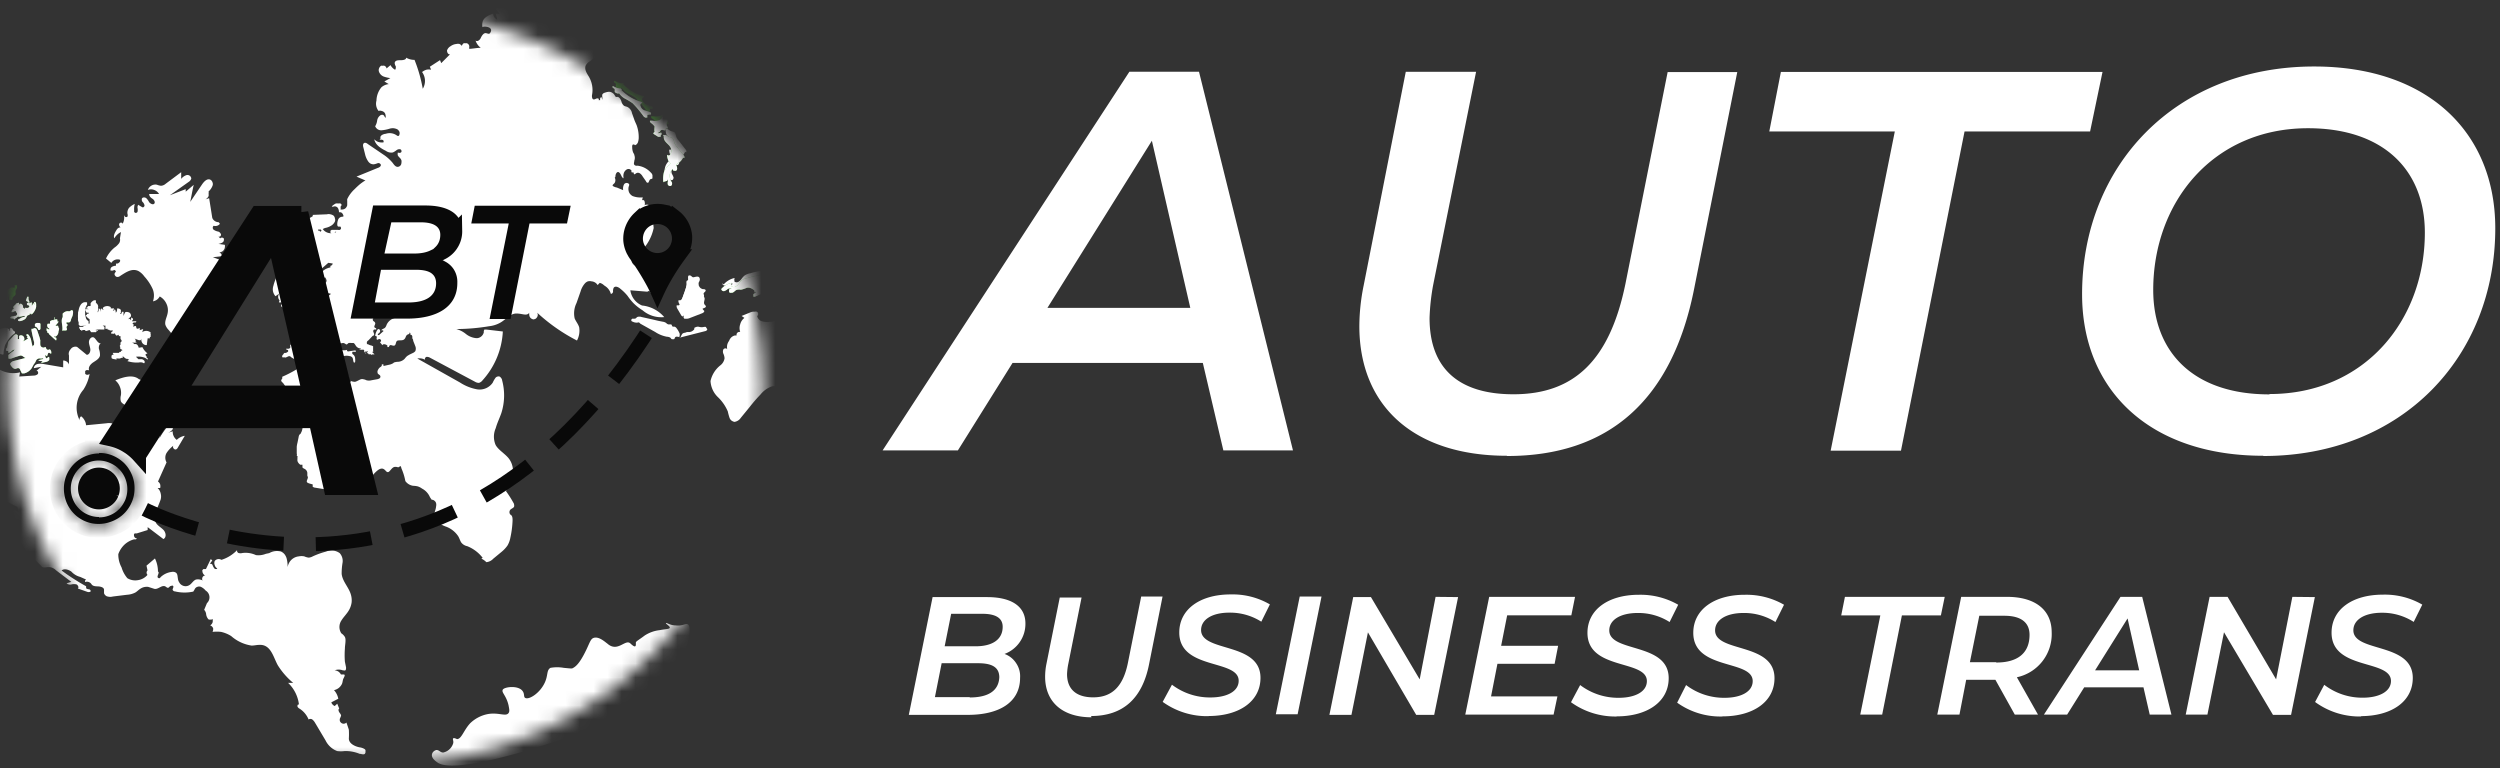 <svg width="179" height="55" viewBox="0 0 179 55" fill="none" xmlns="http://www.w3.org/2000/svg"><rect x="0" y="0" width="179" height="55" fill="#333333" stroke="none"/><path d="M87.593 32.25h4.984L85.848 5.136h-4.984L63.194 32.25h5.39l3.914-6.264h13.624l1.47 6.264zM74.998 22.04l7.477-11.962 2.75 11.963H74.998zm32.899 10.61c7.286 0 11.813-3.98 13.4-11.955l3.091-15.535h-4.985l-3.024 15.17c-1.138 5.532-3.722 7.9-8.017 7.9-3.838 0-6.006-1.778-6.006-5.458a15.61 15.61 0 0 1 .265-2.401l3.066-15.228h-5.034l-3.016 15.303a14.82 14.82 0 0 0-.308 2.9c0 5.723 3.905 9.287 10.568 9.287v.017zm23.178-.383h5.035l4.552-22.854h8.989l.889-4.262h-23.029l-.83 4.262h8.988l-4.594 22.855zm30.971.383c9.97 0 16.616-7.128 16.616-16.308 0-6.83-4.794-11.581-12.969-11.581-9.969 0-16.615 7.128-16.615 16.308 0 6.837 4.81 11.564 12.977 11.564l-.009.017zm.432-4.412c-5.425 0-8.307-3.024-8.307-7.477 0-6.264 4.262-11.58 11.082-11.58 5.417 0 8.366 3.015 8.366 7.476 0 6.256-4.303 11.556-11.116 11.556l-.025.025zM71.924 46.822a2.292 2.292 0 0 0 1.496-2.184c0-1.23-1.005-1.886-2.75-1.886h-3.896l-1.703 8.432h4.228c2.21 0 3.739-.872 3.739-2.65a1.662 1.662 0 0 0-.274-1.038 1.661 1.661 0 0 0-.84-.674zm-1.586-2.874c.93 0 1.454.29 1.454.93 0 .923-.756 1.396-1.928 1.396h-2.226l.465-2.326h2.235zm-.906 5.965H66.94l.482-2.426h2.608c.964 0 1.52.266 1.52 1.014-.05.972-.805 1.437-2.118 1.437v-.025zm8.69 1.354c2.276 0 3.672-1.246 4.154-3.722l.964-4.835h-1.53l-.947 4.727c-.34 1.712-1.138 2.493-2.492 2.493-1.188 0-1.87-.565-1.87-1.662.01-.251.04-.501.092-.748l.947-4.735h-1.562l-.955 4.76c-.06.298-.09.602-.092.906 0 1.803 1.23 2.907 3.323 2.907l-.033-.09zm8.407 0c2.219 0 3.722-1.063 3.722-2.733 0-2.584-4.253-1.811-4.253-3.423 0-.73.756-1.246 2.035-1.246a4.154 4.154 0 0 1 2.276.648l.615-1.238a5.307 5.307 0 0 0-2.816-.714c-2.185 0-3.672 1.063-3.672 2.725 0 2.708 4.253 1.894 4.253 3.456 0 .756-.83 1.196-2.027 1.196a4.486 4.486 0 0 1-2.75-.914l-.664 1.23a5.425 5.425 0 0 0 3.323 1.022l-.042-.009zm4.819-.125h1.562l1.711-8.432H93.06l-1.711 8.432zm11.44-8.407l-1.139 5.907-3.489-5.89h-1.27l-1.704 8.432h1.578l1.18-5.907 3.456 5.907h1.288l1.711-8.432-1.611-.017zm9.72 1.321l.265-1.32h-6.147l-1.712 8.431h6.323l.274-1.304h-4.752l.457-2.334h4.095l.25-1.288h-4.08l.432-2.185h4.595zm3.248 7.236c2.218 0 3.722-1.063 3.722-2.733 0-2.584-4.254-1.811-4.254-3.423 0-.731.765-1.246 2.044-1.246a4.155 4.155 0 0 1 2.276.648l.615-1.238a5.419 5.419 0 0 0-2.825-.714c-2.176 0-3.672 1.063-3.672 2.724 0 2.709 4.254 1.895 4.254 3.456 0 .757-.831 1.197-2.027 1.197a4.504 4.504 0 0 1-2.75-.914l-.656 1.23a5.415 5.415 0 0 0 3.323 1.021l-.05-.008zm7.577 0c2.218 0 3.721-1.063 3.721-2.733 0-2.584-4.253-1.811-4.253-3.423 0-.731.764-1.246 2.044-1.246a4.155 4.155 0 0 1 2.276.648l.615-1.238a5.394 5.394 0 0 0-2.817-.714c-2.185 0-3.68 1.063-3.68 2.724 0 2.709 4.254 1.895 4.254 3.456 0 .757-.831 1.197-2.019 1.197a4.485 4.485 0 0 1-2.75-.914l-.64 1.263a5.318 5.318 0 0 0 3.265.988l-.016-.008zm9.861-.125h1.57l1.412-7.103h2.792l.274-1.329h-7.145l-.266 1.33h2.8l-1.437 7.102zm13.707-5.89c0-1.603-1.171-2.542-3.206-2.542h-3.274l-1.711 8.432h1.587l.482-2.492h2.093l1.388 2.492h1.661l-1.512-2.675a3.155 3.155 0 0 0 2.492-3.206v-.009zm-3.987 2.135h-1.869l.672-3.323h1.803c1.138 0 1.795.449 1.795 1.363 0 1.296-.831 1.985-2.376 1.985l-.025-.025zm11.007 3.755h1.554l-2.094-8.432h-1.553l-5.483 8.432h1.661l1.222-1.952h4.245l.448 1.952zm-3.912-3.173l2.326-3.714.83 3.714h-3.156zm14.123-5.259l-1.163 5.907-3.473-5.907h-1.288l-1.711 8.432h1.553l1.188-5.898 3.506 5.915h1.296l1.703-8.432-1.611-.017zm4.901 8.54c2.218 0 3.722-1.055 3.722-2.733 0-2.575-4.254-1.803-4.254-3.414 0-.731.756-1.255 2.044-1.255a4.152 4.152 0 0 1 2.276.657l.615-1.238a5.34 5.34 0 0 0-2.824-.715c-2.185 0-3.672 1.055-3.672 2.725 0 2.709 4.253 1.886 4.253 3.456 0 .748-.831 1.197-2.027 1.197a4.462 4.462 0 0 1-2.75-.923l-.656 1.23a5.391 5.391 0 0 0 3.323 1.038l-.05-.024z" fill="#fff"/><mask id="a" style="mask-type:luminance" maskUnits="userSpaceOnUse" x="0" y="0" width="55" height="55"><path d="M27.603 54.748c14.912 0 27-12.088 27-27s-12.088-27-27-27-27 12.088-27 27 12.088 27 27 27z" fill="#fff"/></mask><g mask="url(#a)"><path d="M6.526 23.785h.233a.075.075 0 0 1 .058 0h.05l.058-.058a.181.181 0 0 0-.158-.05h.25v-.041l-.192-.042h.266a.272.272 0 0 1 .116 0h.225-.249.29v-.042a.116.116 0 0 0 0-.05.108.108 0 0 0 0-.099l-.058-.05a.472.472 0 0 1-.124-.1v.059h.157a.067.067 0 0 0 .059 0h.041v.232a.12.12 0 0 0 .075 0h.083v.067h.108c.015.02.035.038.058.05h.208s0 .074-.058.083a.225.225 0 0 0-.059.066.058.058 0 0 0 0 .042.075.075 0 0 0 0 .041h.117a.12.12 0 0 0 .075 0 .19.19 0 0 0 .058-.058v.075h.041c.042 0 0 0 0 .041l.083.083.167-.066v.1h.124v.183a.23.23 0 0 0 .075.1v.099l-.075.066v.042a.166.166 0 0 0 0 .058v.066l-.041.05a.108.108 0 0 0 0 .075l.024.033a.092.092 0 0 0 0 .067.083.083 0 0 0 0 .058c.017.023.04.04.067.05.029.005.055.02.075.041v.042s-.083 0-.1.058 0 0 0 .041h-.116v.067H8.08v.041l.041.05v.05h-.083a.133.133 0 0 0-.05.067.166.166 0 0 0 0 .091.298.298 0 0 0 0 .075c.075.083.2.066.308.1.108.033 0-.059.066-.084.043.015.088.02.133.017h.1s.066-.042.1-.05h.091a.141.141 0 0 0 0-.058.183.183 0 0 0 0-.066c.087.08.181.153.282.215v-.041l.175.083-.125.1c.268.086.55.12.831.1a.474.474 0 0 1 .216 0c.058 0 .108.066.166.05a.142.142 0 0 0 0-.175.325.325 0 0 0-.166-.108h-.25l-.182-.175c.219-.033.443-.007.648.075.06.03.113.069.158.116 0 0 .058 0 .041-.058-.016-.058-.058-.041-.074-.066a.1.1 0 0 1 0-.075s-.108-.108-.083-.158c.024-.05.157-.066.124-.091a1.18 1.18 0 0 1-.349-.432l-.266.041a.481.481 0 0 0-.1-.207.14.14 0 0 0-.099-.05.134.134 0 0 0-.108 0 .757.757 0 0 0-.191-.141.474.474 0 0 0 .366 0s-.042 0-.075-.05a.14.14 0 0 0-.083 0 .075.075 0 0 0 .075-.091.232.232 0 0 0-.084-.117l.308.116a.083.083 0 0 0 .058 0 .092.092 0 0 0 .066 0 .225.225 0 0 0 .059-.116c-.017.1 0 .202.05.29a.375.375 0 0 0 .24.175h.1a.108.108 0 0 0 0-.05l.058-.432h.158v-.1h.05a.14.14 0 0 0 0-.116h-.05a.074.074 0 0 0 .058 0 .165.165 0 0 0 0-.066.09.09 0 0 0 0-.067l-.058-.041h.091a.498.498 0 0 0-.64-.05l.075-.224-.249.075v-.158a.357.357 0 0 1-.207.058.39.39 0 0 1-.059-.191h-.058a.083.083 0 0 1-.041 0l-.083.058a.108.108 0 0 1 0-.083.158.158 0 0 0 0-.058.116.116 0 0 0 0-.058H9.5v-.059s.05-.05.084-.058H9.7a.06.06 0 0 0 .047-.028.058.058 0 0 0 .003-.055h-.3v-.058a.115.115 0 0 1 .074 0v-.125a.373.373 0 0 0-.14-.09.473.473 0 0 1 0 .107.2.2 0 0 1-.05.091s0-.1-.076-.1a.217.217 0 0 0-.132.075l.249-.249a.25.25 0 0 0-.216-.307.274.274 0 0 0-.183 0c-.056.088-.1.183-.133.282v-.257a.05.05 0 0 0 0-.05h-.108c-.025 0 0 .091-.041.125-.042.033-.092.041-.1 0a.158.158 0 0 0 .058-.05.207.207 0 0 0 0-.058.233.233 0 0 0 0-.075.133.133 0 0 0 0-.075.274.274 0 0 0-.125-.091.266.266 0 0 0-.157 0c.02.05.02.107 0 .157a.221.221 0 0 1-.084.133c0-.083 0-.207-.09-.257v.058a.1.1 0 0 1-.042.042.092.092 0 0 1-.059 0H8.08l.083-.1a.174.174 0 0 0 0-.05H7.93a.116.116 0 0 0 0-.05v-.041a.415.415 0 0 0-.166-.067.382.382 0 0 0-.166 0 .366.366 0 0 0-.158.058.15.15 0 0 0-.066.059.141.141 0 0 0 0 .083h.041s0 .05-.058.041c-.058-.008 0 0-.05-.05s-.058 0-.075 0v.233a.831.831 0 0 0-.066-.25v.042l-.058-.058-.092.274c-.05 0 0-.1 0-.15a.133.133 0 0 0 0-.157.315.315 0 0 0 0-.175.3.3 0 0 0-.1-.15s-.057-.057-.057-.099a.158.158 0 0 0 0-.125h-.117a.35.35 0 0 0-.108.059.482.482 0 0 0-.141.15.158.158 0 0 0 0 .099.141.141 0 0 0 0 .1l-.075.008h-.133a.15.15 0 0 0 0 .058l-.14.091.207.067h-.183s-.066 0-.066.05a.424.424 0 0 0 .14.24c0-.05.084-.066.109 0a.058.058 0 0 1-.05.05.142.142 0 0 0-.083 0v.067l-.083.041c.068.116.165.21.282.275a.058.058 0 0 0 0 .05.075.075 0 0 0 0 .058v.2l-.075.016v-.158c0-.05-.09-.075-.124-.125a.382.382 0 0 1-.083-.207l-.042-.15a1.302 1.302 0 0 0 0-.191.831.831 0 0 1 .141-.532v-.166a.579.579 0 0 0-.24 0 .456.456 0 0 0-.2.15.914.914 0 0 0-.158.382l-.05.19v.117a2.16 2.16 0 0 0 0 .324.424.424 0 0 0 .05.266.116.116 0 0 0 0 .083.133.133 0 0 0 0 .091c.042.05.092.1.15.084h.1a.682.682 0 0 1 .29 0h-.19s0 .058-.075.066H5.67v.091l.066.075a.067.067 0 0 0 0 .058h.05a.38.38 0 0 1 .058.058c.042 0 .058-.058.091-.058h.143l.05.067h.074l.208-.067" fill="#fff"/><path d="M13.43 29.734a.3.3 0 0 1-.05.166.142.142 0 0 0 0 .083.158.158 0 0 0 0 .083.15.15 0 0 0 .166 0 .879.879 0 0 1 .125-.125c.05 0 .224 0 .282-.133.058-.133 0-.074.067-.074a.05.05 0 0 1 .043.02.051.051 0 0 1 .007.046.15.15 0 0 1 0 .083.108.108 0 0 0 0 .05h.116c.041 0 .158-.316.307-.407a.208.208 0 0 0 0 .141h.233s.1-.05.1-.1a.283.283 0 0 0-.084-.133.316.316 0 0 1-.066-.14v-.134h-.05a.182.182 0 0 0-.075.083.376.376 0 0 1 0-.133.342.342 0 0 1 0-.132.15.15 0 0 0-.1 0 .232.232 0 0 0-.066.091v-.2c0-.05-.108 0-.158 0l-.224.134h-.108v-.117c0-.041.042-.091 0-.124l-.208.166.117-.35v-.066h-.067a.78.78 0 0 0-.2.482v.3a.448.448 0 0 1-.099.282M.27 21.908a.067.067 0 0 0 .067-.058v-.092.067c0 .025 0 .041.042.041h.058v-.058a.316.316 0 0 0 0-.125.316.316 0 0 1 0-.124l.05.075s.05.05.066 0c.017-.05 0-.05 0-.075 0-.025.042-.117 0-.183-.042-.066 0 0 0-.058s.058-.05.066-.091c.009-.042-.058-.108 0-.15h.042a.141.141 0 0 1 0 .083v.158a.24.24 0 0 0 0 .108.058.058 0 0 0 0 .042.058.058 0 0 0 .05 0h.174v-.092a.415.415 0 0 1 .158-.2c.05-.05.1-.124.067-.19v-.084a.075.075 0 0 1 0-.041.058.058 0 0 1 0-.041l.066-.134a.107.107 0 0 0 .042-.074.141.141 0 0 0 0-.083.116.116 0 0 0 0-.075.116.116 0 0 0-.067-.042c-.05 0-.108 0-.108.042 0 .041.05.091 0 .133-.05.041 0 0-.066 0H.885a.174.174 0 0 0-.1 0 .325.325 0 0 0-.082.066.83.83 0 0 0-.216.208c-.05.066-.075.15-.117.216a1.196 1.196 0 0 1-.15.208.382.382 0 0 1-.14.14.108.108 0 0 0-.084.092.332.332 0 0 0 0 .092v.058h-.083s0 .075.092.075H.07a.1.1 0 0 0 .042 0s0-.05.066 0c.067.05.042.157.092.166z" fill="#42A12B"/><path d="M47.575 12.653v.05-.067a1.837 1.837 0 0 1 .05-.673.956.956 0 0 1 .348-.498.241.241 0 0 0 .108-.133.283.283 0 0 0-.058-.183.916.916 0 0 1-.108-.39v-.042h.042a.092.092 0 0 0 .108-.05.466.466 0 0 0 .1-.24.45.45 0 0 0 0-.258c-.1-.224-.35-.349-.458-.573a1.19 1.19 0 0 1-.041-.183c0-.058 0-.15-.067-.158a.224.224 0 0 1 .233 0c.067.052.14.097.216.133l.224.066c.108.075.117.233.158.358.043.093.099.18.166.257l.49.623a.291.291 0 0 1 .059.1v.108s-.092 0-.083-.05a.83.83 0 0 1-.333.399c-.066.05-.15.1-.166.183a.349.349 0 0 1 .058.257.151.151 0 0 1-.07.11.15.15 0 0 1-.13.015h-.057a.25.25 0 0 1-.042-.125.615.615 0 0 0-.216.35.69.69 0 0 0 0 .406c.044.07.08.146.108.224a.14.14 0 0 1 0 .117.166.166 0 0 1-.066.1.166.166 0 0 1-.125 0 .141.141 0 0 1-.091-.075.408.408 0 0 1-.05-.241c0-.05 0-.125-.05-.133a.142.142 0 0 0 0 .083" fill="#fff"/><path d="M47.126 9.114c.066.058.19-.058.257 0a.114.114 0 0 1 0 .058.158.158 0 0 1 0 .058l-.074.092v.074h-.075l-.35-.216c0-.041 0-.074.06-.116.057-.042 0-.083 0-.108h-.05V8.89a.166.166 0 0 0 .066 0 .116.116 0 0 0 0-.05.175.175 0 0 0 0-.092.955.955 0 0 0-.233-.249.116.116 0 0 1-.1-.125.066.066 0 0 1 0-.05.058.058 0 0 1 .05 0h.125c.12.025.245.025.365 0a.4.4 0 0 0 .175-.058.508.508 0 0 0 .141-.124s.058-.092.1-.075c.041.017.05.05.058.083s.041.092.083.075a.116.116 0 0 1 .125.091c0 .06-.017.117-.05.166a.232.232 0 0 0 0 .167c0 .066.091.124.066.182v.042h-.158c.05 0 0 .108 0 .125a.232.232 0 0 1-.15 0h-.149c-.058 0-.083.108-.133.14l-.15-.082v.05m-2.807-2.792a.332.332 0 0 1-.158-.058.133.133 0 0 1-.066-.066.133.133 0 0 1 0-.084v-.108a.1.1 0 0 0-.042-.041l-.091-.067v-.1h.075c.143.097.309.157.481.175h.117c.024 0 0 .092 0 .083.394.39.88.676 1.412.831a.083.083 0 0 1 .075.075s-.083 0-.125.066a.183.183 0 0 0 0 .166.48.48 0 0 0 .108.175.374.374 0 0 0 .158.116l.399.125c.058.041.108.116.075.174h-.109a.183.183 0 0 1-.09 0v.2a.175.175 0 0 1-.15 0 .35.35 0 0 1-.125-.092 7.135 7.135 0 0 0-.773-.889 4.146 4.146 0 0 0-.523-.307 1.22 1.22 0 0 1-.449-.399" fill="#42A12B"/><path d="M48.979 22.19c.05 0 0 .091 0 .091s-.084-.058-.108-.1l-.275-.498c0-.058-.058-.15 0-.183h.092c.091 0 .15-.108.183-.199.09-.25.174-.507.265-.756a1.66 1.66 0 0 0 .133-.573.615.615 0 0 1 0-.175.125.125 0 0 1 .05-.074.15.15 0 0 1 .075 0c.083 0 .133.091.208.124.074.034.332-.108.448 0a.19.19 0 0 1 .05.1.175.175 0 0 1 0 .108c0 .066-.058.125-.075.191a.342.342 0 0 0 0 .158.307.307 0 0 0 .059.133.274.274 0 0 0 .107.108c.04.027.086.047.133.058.075 0 .183 0 .2.083.016.083-.092.125-.133.2-.042.074 0 .224.05.34.05.116-.092.332 0 .465.091.133.1.075.1.142 0 .066-.075.108-.133.124l-.831.34a.64.64 0 0 1-.333.059c-.108 0-.199-.158-.14-.258m2.616-1.91c0 .1.108.166.208.166.099-.027.194-.066.282-.117a.316.316 0 0 1 .283 0 .25.25 0 0 0-.133.042.175.175 0 0 0-.058.125c0 .046.018.09.05.124a.175.175 0 0 0 .124.058c.15 0 .233-.19.382-.224a1.39 1.39 0 0 1 .258 0c.15-.023.295-.067.432-.133a.342.342 0 0 1 .183 0 .83.83 0 0 1 .49.349.325.325 0 0 0-.2.1.067.067 0 0 0 0 .05.11.11 0 0 0 0 .05v.05a.125.125 0 0 0 .108 0l1.006-.441a.117.117 0 0 0 .1-.083.091.091 0 0 0 0-.042.4.4 0 0 0-.142 0c0-.199.224-.324.415-.332.192-.008.4.05.574.05.244-.016.482-.084.698-.2a.93.93 0 0 0-.516-.09.62.62 0 0 1-.456-.167c-.05-.058-.067-.166 0-.183a4.195 4.195 0 0 0-2.077.125.987.987 0 0 0-.432.174 1.285 1.285 0 0 0-.2.225.731.731 0 0 1-.216.207.283.283 0 0 1-.14.042.342.342 0 0 1-.15-.042.15.15 0 0 1 0-.058.174.174 0 0 1 0-.15v-.058a1.42 1.42 0 0 0-.773.457M-7.456 32.226a.208.208 0 0 0 .142 0 .24.24 0 0 0 .116-.067.573.573 0 0 0 .116-.249 1.06 1.06 0 0 0-.091-.623 1.463 1.463 0 0 1-.35.465c-.144.13-.318.224-.506.274h-.224a.307.307 0 0 1 0-.174 1.247 1.247 0 0 1 0-.25c0-.074.116-.149.183-.09.066.058 0-.15-.108-.15a.557.557 0 0 1-.225 0c-.058-.042 0-.233.133-.274.133-.042.258-.075.291-.191.033-.117 0-.183 0-.241a.192.192 0 0 1 .116 0 .2.2 0 0 1 .158 0 .655.655 0 0 0 .166.166.39.39 0 0 0 .142 0 .274.274 0 0 0 .132-.058.764.764 0 0 0 .192-.208c0-.058.091-.141 0-.208-.092-.066-.15 0-.241 0-.092 0-.2 0-.191-.066a3.973 3.973 0 0 1-.574-.906c.15 0 0-.29.142-.382.14-.091.124 0 .19 0a.44.44 0 0 0 .242-.116.465.465 0 0 0 .132-.233c.059-.166.075-.349.15-.515a.424.424 0 0 1 .183-.2.39.39 0 0 1 .257 0c.067 0 .1-.09.067-.157s-.083-.116-.092-.183c-.008-.066.142-.2.275-.208.132-.008.265 0 .34-.1a.88.88 0 0 0 .075-.207.132.132 0 0 1 .118-.107.132.132 0 0 1 .056.007c.067 0 0 .35.108.4 0 0 .183-.192.216-.2a.51.51 0 0 1 .158 0c.052.02.1.047.141.083.175.141.25.24.432 0l.108.15 1.039-.075.158.116h.673a.398.398 0 0 0 .058.166c.027.053.067.1.116.133a.4.4 0 0 0 .166.058.414.414 0 0 0 .175 0l-.083-.498a.34.34 0 0 1 .174-.083.274.274 0 0 1 .183.041.59.59 0 0 0-.058.266c.009.09.04.175.091.25a.989.989 0 0 1 .2-.74.989.989 0 0 1 .581-.366.241.241 0 0 0 .141-.058.274.274 0 0 0 .108-.116.307.307 0 0 0 0-.15.2.2 0 0 0-.083-.116l.499.598c.074 0 .133-.091.116-.174-.017-.083-.075-.175 0-.25a.167.167 0 0 1 .258 0 .515.515 0 0 1 .041.316.266.266 0 0 0 .133-.116.241.241 0 0 0 0-.183c.46.275 1.008.358 1.529.233l-.059.299 1.03-.067a.44.44 0 0 0 .3-.108c.066-.091 0-.257-.1-.232l.349-.291-.532.1a.307.307 0 0 1 .083-.192.374.374 0 0 1 .183-.108c.137-.024.278-.024.415 0l1.421.241v-.49c.089 0 .175.026.25.075a.457.457 0 0 1 .165.208v-.64a.424.424 0 0 1 0-.25.531.531 0 0 1 .125-.207.382.382 0 0 1 .216-.158.398.398 0 0 1 .241 0l.69.565c.174 0 .274-.224.257-.399-.017-.174-.1-.34-.1-.515 0-.174.142-.382.316-.34.175.041.324.515.573.423-.158.042-.199.25-.174.407a1.2 1.2 0 0 1 .075.482c-.05.225-.283.35-.482.482-.2.133-.382.357-.291.573a.19.19 0 0 0-.091-.016.2.2 0 0 0-.1 0 .174.174 0 0 0-.091.066.175.175 0 0 0 0 .1.232.232 0 0 0 0 .1.215.215 0 0 0 .091.058.108.108 0 0 0 .1 0 .174.174 0 0 0 .124-.058 3.14 3.14 0 0 1-.448 1.138 1.96 1.96 0 0 0-.258 2.201.224.224 0 0 1 0-.166.208.208 0 0 1 .1-.133.85.85 0 0 1 .24.283.781.781 0 0 1 .109.357l1.462-.141a1.02 1.02 0 0 1 .357 0 .98.98 0 0 1 .332.141c.158.15.175.399.266.573.092.175.366.357.515.191a.333.333 0 0 0 0-.398 1.488 1.488 0 0 1-.224-.366c-.141-.44.482-.947.208-1.33-.117-.157-.35-.207-.424-.39a.83.83 0 0 1 0-.407 1.13 1.13 0 0 0-.058-.598 1.122 1.122 0 0 0-.34-.49c.564-.233 1.262-.449 1.702-.075.166 0 .225.224.241.39.017.167.108.374.266.358.158-.017.191-.258.175-.416 0-.299.166-.398.315-.614.448.35.833.774 1.138 1.254l.831.067c0 .14-.158.224-.274.307-.116.083-.191.299-.058.357.133.058.24-.108.274-.24.033-.134.108-.316.24-.283v.058c.02.007.04.007.06 0a.076.076 0 0 0 .057 0c.02.005.04.005.058 0a.323.323 0 0 1 .15.15c.02.067.02.14 0 .207a.972.972 0 0 1-.183.399c-.383.508-.91.89-1.512 1.097l-.332 1.154c.162-.294.35-.572.565-.83a.29.29 0 0 1 .116-.108.283.283 0 0 1 .141-.042c.142 0 .191.216.125.332a.724.724 0 0 1-.349.241l.366-.116a.698.698 0 0 0 .066.34c.049.11.126.205.224.275a1.03 1.03 0 0 1 .574-.291l-.49.83a.298.298 0 0 1-.117.134c-.133.074-.307-.133-.208-.258a2.102 2.102 0 0 0-.49.524.673.673 0 0 0 0 .672l-.614 1.371a.44.44 0 0 1 .157.208.54.54 0 0 1 0 .257h-.182a.743.743 0 0 1 .216.383.83.83 0 0 1 0 .44c-.1.282-.216.556-.341.83a.974.974 0 0 0 0 .831c.125.216.365.333.54.515.174.183.24.524 0 .657l-1.13-.856v.208l-.773.24h-.157l-.05.067v.083a.249.249 0 0 0 .066.15c.04.038.094.058.15.058a.208.208 0 0 1-.083.066.288.288 0 0 1-.117 0c-.26.07-.5.2-.697.383-.198.19-.35.422-.44.68-.005.331.075.657.232.948.083.284.224.547.415.773.228.14.501.19.765.14.266-.04.508-.175.68-.381a.125.125 0 0 1-.05-.075.217.217 0 0 1 0-.166.15.15 0 0 1 .05-.075l-.074-.34.606-.516c.141.293.215.614.216.939.15.066-.116.349 0 .44.117.092.15 0 .208-.058.216-.199.49-.324.781-.357a.332.332 0 0 1 .158 0c.051.007.1.027.141.058.125.091.108.274.141.432.01.092.04.18.092.258a.49.49 0 0 0 .19.199.507.507 0 0 0 .533 0c.174-.1.274-.324.473-.399a.689.689 0 0 1 .29 0 .672.672 0 0 1 .275.117.233.233 0 0 1-.108-.092.208.208 0 0 1 0-.141.2.2 0 0 1 .075-.125.233.233 0 0 1 .133-.05.29.29 0 0 1-.141-.124.333.333 0 0 1-.059-.175.167.167 0 0 1 0-.091l.067-.067a.167.167 0 0 1 .091 0 .175.175 0 0 1 .092 0l.348-.722.109.1-.175.24c.083 0 .166 0 .2.108a.74.74 0 0 0 .124.225c.058.066.183.058.208 0a.381.381 0 0 1-.183-.241.39.39 0 0 1 0-.291.366.366 0 0 1 .183-.125.384.384 0 0 1 .299.042 2.65 2.65 0 0 0 1.138-.715c-.058.067 0 .192.083.225a.54.54 0 0 0 .282 0c.33-.043.664.01.964.15.242.032.489 0 .715-.092l.24-.05c.251-.146.55-.188.831-.116.1.043.187.109.258.19a.92.92 0 0 1 .15.283c.057.211.082.43.074.648a1.08 1.08 0 0 1 .141-.365.896.896 0 0 1 .665-.407.985.985 0 0 1 .39 0c.1.046.207.077.316.091a.737.737 0 0 0 .29-.091c.306-.141.623-.255.948-.341a1.005 1.005 0 0 1 .98.108.83.83 0 0 1 .2.723c-.04.252-.06.508-.058.764.058.54.506.955.656 1.47.056.183.076.375.058.566a1.537 1.537 0 0 1-.174.531c-.158.291-.4.507-.565.781a.83.83 0 0 0 0 .906.831.831 0 0 1 .257.265c.1.2 0 .565 0 .831a5.884 5.884 0 0 0 0 .939l.083.407c0 .075 0 .175-.05.208s-.124 0-.19 0a.83.83 0 0 0-.574 0 .6.6 0 0 1 .266.091.621.621 0 0 1 .183.208.165.165 0 0 1 .066 0h.15s.041 0 .05.058c.008.058-.059.166-.1.258-.042.091-.042.232-.091.349a.832.832 0 0 1-.233.299.83.83 0 0 1-.34.157c.156.173.263.386.307.615l-.499.258c.017.06.049.113.092.158a.457.457 0 0 0 .15.108l.182-.167.141.35c-.083.05-.05.174 0 .257.05.083.133.158.133.257a1.996 1.996 0 0 1-.083.2.342.342 0 0 0 0 .183.324.324 0 0 0 .116.14.274.274 0 0 0 .35-.04s.165.473.174.523c.012.207.012.415 0 .623 0 .365.44.565.764.631.13.015.254.058.366.125a.23.23 0 0 1 .058.066.207.207 0 0 1 0 .092.165.165 0 0 1 0 .091.445.445 0 0 1-.042.091c-.1.083-.25 0-.374 0a2.642 2.642 0 0 0-1.071-.199c-.18.025-.361.025-.54 0a1.529 1.529 0 0 1-.831-.764l-.756-1.271a.83.83 0 0 0-.191-.225.232.232 0 0 0-.266 0 1.662 1.662 0 0 0-.64-.772.324.324 0 0 1-.158-.158c0-.067 0-.166.108-.141a2.567 2.567 0 0 0-.78-1.554h.365c-.43-.357-.8-.78-1.097-1.254-.324-.574-.49-1.512-1.329-1.463-.183 0-.365.05-.548.05a2.833 2.833 0 0 1-1.462-.681 2.293 2.293 0 0 0-.723-.299 2.53 2.53 0 0 0-.615 0 .359.359 0 0 0 .042-.133.39.39 0 0 0 0-.141.588.588 0 0 0-.083-.117.381.381 0 0 0-.125-.074.43.43 0 0 0 .166-.2.482.482 0 0 0 0-.266.199.199 0 0 1-.075.05h-.174a.133.133 0 0 1-.067-.05.665.665 0 0 1-.14-.332.524.524 0 0 0-.142-.316l.2-.481a.565.565 0 0 0-.092-.898.963.963 0 0 0-.357-.274.324.324 0 0 0-.216 0 .316.316 0 0 0-.183.125c-.058.091-.1.24-.2.208h.125a2.908 2.908 0 0 1-1.362 0 .183.183 0 0 1-.175-.125c0-.075.092-.183.042-.258-.05-.074-.141 0-.191 0-.05 0-.108.125-.183.125s-.125-.066-.191-.1c-.25-.124-.507.233-.781.175l-.44-.141a.83.83 0 0 0-.574.14c-.124.076-.224.192-.357.267-.186.094-.39.147-.598.158l-1.005.124a.714.714 0 0 1-.374 0 .29.29 0 0 1-.158-.083.324.324 0 0 1-.1-.158v-.24c0-.175-.249-.233-.415-.242-.166-.008-.382 0-.482-.157a.39.39 0 0 0-.457-.158.2.2 0 0 1 0-.1.166.166 0 0 1 .075-.075l-.424-.19a1.305 1.305 0 0 1-.64-.383c-.207-.141-.506-.241-.697-.075.567.418 1.16.798 1.778 1.138-.059 0 0 .125 0 .158.058.026.12.042.182.05a.133.133 0 0 1 .125.133c0 .058-.158.083-.24.05l-.682-.241c.1-.067 0-.25-.083-.29a.714.714 0 0 0-.374 0 .34.34 0 0 1-.183 0 .315.315 0 0 1-.166-.084l.34-.1-1.096-.83a.83.83 0 0 0-.349-.208.829.829 0 0 0-.365 0h-.2a.358.358 0 0 1-.158-.116l-.565-.565a4.573 4.573 0 0 1-.614-.715 3.232 3.232 0 0 1-.507-1.221 3.78 3.78 0 0 0-.324-1.446.349.349 0 0 1 .224 0 .46.46 0 0 1 .183.125 1.561 1.561 0 0 0-.1-.399 6.79 6.79 0 0 1-1.545-.955c-.25-.2-.482-.424-.723-.64l-.83-.756a.383.383 0 0 1-.192-.041.315.315 0 0 1-.124-.15.25.25 0 0 1 0-.174.283.283 0 0 1 .091-.142c.058-.074-.041-.166-.124-.15-.084.017-.15.092-.225.109-.224.075-.39-.191-.573-.34a.679.679 0 0 0-.548-.116.83.83 0 0 0-.266.107.83.83 0 0 0-.2.208l-.564-.25-.2.084a.83.83 0 0 1-.091.606.89.89 0 0 1-.474.399l.108-.39a.208.208 0 0 1-.091-.1.266.266 0 0 1 0-.133.24.24 0 0 1 0-.133.233.233 0 0 1 .124-.117c.067 0 .15-.05.192-.116a.2.2 0 0 0-.167-.24.233.233 0 0 0-.124.066.2.2 0 0 0-.075.124c-.012.1-.012.2 0 .3a1.14 1.14 0 0 1-.407.747l.191.133-.44.905a4.685 4.685 0 0 1-1.33 1.92c-.132.091-.348.15-.415 0a3.63 3.63 0 0 0 .914-1.163c.228-.445.363-.931.399-1.43l-.2.291-.083-.116a1.346 1.346 0 0 1-.723.332.773.773 0 0 0-.09-.83.166.166 0 0 1 0 .066.233.233 0 0 1 0 .075.166.166 0 0 1 0 .066.108.108 0 0 1-.06.05.258.258 0 0 1-.157 0 .266.266 0 0 1-.133-.075.78.78 0 0 1-.166-.274c-.058-.124.424 0 .34-.232a.257.257 0 0 0-.124-.125.383.383 0 0 1-.15-.108.333.333 0 0 1 0-.125.34.34 0 0 1 0-.133.44.44 0 0 0 .075-.249c0-.075-.066-.133-.058-.216.008-.083.175-.166.241-.282a.831.831 0 0 0 .066-.25c0-.083.125-.157.192-.108" fill="#fff"/><path d="M-.053 25.33c.041.1 0 .2-.117.275-.116.074-.058.066-.058.066h-.041a.083.083 0 0 1 0-.041l-.208-.333a.149.149 0 0 1-.083 0h-.042a.091.091 0 0 1 0-.066l.133-.316a.258.258 0 0 0 0-.108.233.233 0 0 0 0-.108l.133-.075c-.075 0-.091-.124-.075-.19.038-.066.083-.128.133-.184a.281.281 0 0 0 .05-.1.183.183 0 0 0 0-.116c0-.05-.1-.083-.108-.15-.008-.066.05-.099.092-.132l.174-.116a.68.68 0 0 1 .166-.1.524.524 0 0 1 .3-.058.57.57 0 0 1 .273.116.058.058 0 0 0 0 .083h.042v-.15c0-.05.125-.04.158 0a.83.83 0 0 0 .1.159s.083.041.1.074c.016.034 0 .125-.092.166a1.72 1.72 0 0 0-.399.416 2.746 2.746 0 0 0-.216.374.889.889 0 0 0-.05.224 1.23 1.23 0 0 0-.058.349v.066c-.058.092-.24-.058-.299 0" fill="#fff"/><path d="M2.505 23.378a.124.124 0 0 1 0-.091.108.108 0 0 1 0-.083.25.25 0 0 1 .108-.075.335.335 0 0 1 .125 0 .184.184 0 0 1 .091 0 .15.15 0 0 1 .067.058v.34c0 .05-.058.117-.108.1-.05-.016-.05 0-.067-.066a.407.407 0 0 0-.15-.166m-.132 1.288v-.059a.1.1 0 0 0 0-.066.092.092 0 0 0 0-.067 13.397 13.397 0 0 1-.183-.83v-.117c0-.008.058 0 .083 0s.058 0 .083-.05h.092c.03.012.058.029.083.05a.615.615 0 0 1 .083.166l.116.341c.04.108.07.22.091.332a2.109 2.109 0 0 0 0 .324c.011.053.04.1.084.133.046.033.1.05.157.05l.142-.05a.34.34 0 0 0 .083.175.141.141 0 0 0 .182 0h.042a.332.332 0 0 1 .091.166.116.116 0 0 1 0 .075.133.133 0 0 1 0 .058s-.116 0-.108-.05h-.1l-.074.183v.05h-.05a.392.392 0 0 1-.083-.083.183.183 0 0 0 0 .133.233.233 0 0 0 .083.116l.141-.116a.281.281 0 0 1 .05.05.074.074 0 0 1 0 .057.092.092 0 0 1 0 .067.091.091 0 0 1 0 .058.414.414 0 0 1-.224.133l-.366.075.117-.141a.342.342 0 0 1-.158 0 .282.282 0 0 1-.158-.059l.29-.066s.059 0 .067-.042c.008-.041-.124-.008-.166-.008a.434.434 0 0 0-.174 0 .473.473 0 0 0-.15.1l-.066.141a.49.49 0 0 1-.108.15l-.167.307a.93.93 0 0 1-.531.366h-.158a.19.19 0 0 1-.05-.1c-.091-.133-.091-.258-.2-.274-.107-.017-.149.05-.24.05-.092 0-.183-.075-.241-.15-.058-.075-.133-.166-.108-.233a.389.389 0 0 1 .257-.182l.831-.216c-.158-.067-.2-.175-.357-.175a6.903 6.903 0 0 0-.656.216.374.374 0 0 1-.208 0v-.041a.116.116 0 0 1 0-.059.108.108 0 0 1 0-.05.2.2 0 0 1 0-.107c.118-.108.246-.206.382-.291v-.042l.075-.05a.349.349 0 0 0-.241.117c-.067.066-.175.133-.25.083l.034-.1H.478l-.05-.041a.158.158 0 0 1 0-.059c0-.066.05-.108.083-.166l.05-.24a.615.615 0 0 1 .042-.175l.349-.39c.058-.067.141-.142.224-.117.037.01.07.034.091.067a.108.108 0 0 1 0 .083.448.448 0 0 1 0 .182h.092a.316.316 0 0 0 0-.124.125.125 0 0 1 .075-.141h.074c.052 0 .102.017.142.05a.258.258 0 0 1 .083.124c.012.05.012.1 0 .15a.24.24 0 0 1-.117.108c.152-.045.292-.125.407-.233l-.108-.042.067-.083a.15.15 0 0 1-.083-.058.091.091 0 0 1 0-.05.067.067 0 0 1 0-.041.083.083 0 0 1 .041 0 .05.05 0 0 1 .05 0 .2.2 0 0 1 .075.066.98.98 0 0 1 .183.465l.083.341m1.138-.972h-.075v-.083l-.058-.083v-.108a.133.133 0 0 0 0-.058v-.05.041l.058.042.133.066v-.1a.058.058 0 0 0 .05 0h.016a.166.166 0 0 1-.108 0 .233.233 0 0 1-.066-.323h.166a.183.183 0 0 1 0-.067.207.207 0 0 1 0-.074c0-.067.05-.067.108-.075a.067.067 0 0 1 0-.042h.175a.058.058 0 0 0 .051-.05.058.058 0 0 0-.002-.025h-.124c.03.01.062.01.091 0a.1.1 0 0 0 0-.058v-.05h.058s0 .059-.05.092a.142.142 0 0 0 0 .083c.04-.032.09-.05.142-.05 0 0 .075 0 .075.05v.05H4.1v.05h.058c.133 0-.257.34-.166.315H4.1a.092.092 0 0 1 .058 0 .183.183 0 0 1 0 .142v-.042a.166.166 0 0 1 .067.066.208.208 0 0 1 0 .1l-.05.191a.042.042 0 0 1 0 .05.39.39 0 0 1-.15.233.108.108 0 0 1-.074.041v-.058s-.058 0-.05.05 0 .041.058.058.058 0 .075.05a.622.622 0 0 1 0 .124s0 .042-.058.042h.041a2.288 2.288 0 0 1-.216-.183l-.19-.174-.092-.083m.981-.275h.182c.05 0 .108 0 .108-.082 0-.084-.033-.117-.033-.158 0-.042.066-.075.075-.125a.208.208 0 0 0 0-.066l-.075-.05v-.1h.083a.1.1 0 0 0 .066 0c.02.007.04.007.058 0a.283.283 0 0 0 .1-.1.83.83 0 0 1 .075-.24.83.83 0 0 0 .091-.433.166.166 0 0 0-.05-.09.058.058 0 0 0-.05 0 .067.067 0 0 0-.058 0s0 .049-.074.066c-.075.016-.108 0-.166 0a.499.499 0 0 0-.25.09l-.091.076a.108.108 0 0 0 0 .05.142.142 0 0 0 0 .058v.182h-.042a.058.058 0 0 1 0 .05c-.091.291.083.607 0 .906m8.906 6.422a.232.232 0 0 1-.058.158.14.14 0 0 0 0 .157c.05.042.116 0 .166 0s.075-.09.125-.124c.05-.033.232 0 .282-.125.05-.124 0-.083.075-.083a.083.083 0 0 1 0 .083v.083c.019.007.04.007.058 0a.092.092 0 0 0 .067 0c.14-.083.15-.315.299-.399a.24.24 0 0 0 0 .134.067.067 0 0 0 .1.03.068.068 0 0 0 .024-.03h.083c.025 0 .133 0 .133-.059a.265.265 0 0 0-.074-.133.266.266 0 0 1-.075-.14v-.125c0-.034 0 0-.042 0h-.05a.166.166 0 0 0-.074.074.231.231 0 0 1 0-.124.24.24 0 0 1 0-.133.173.173 0 0 0-.108 0 .2.2 0 0 0-.059.1c-.041-.067 0-.158 0-.208 0-.05-.1 0-.157 0l-.225.124h-.066c-.042 0 0-.083 0-.116s.05-.1 0-.116l-.208.133.117-.35v.067h-.067a.83.83 0 0 0-.2.482v.3a.5.5 0 0 1-.09.282M1.085 22.265l-.183.083H.835a.041.041 0 0 1 0-.05.25.25 0 0 1 .067-.133.258.258 0 0 1 .125-.083h.05a.158.158 0 0 1-.067 0 .075.075 0 0 1-.058-.066.133.133 0 0 1 .05-.108.258.258 0 0 1 .091-.075h.116-.1v-.05l.042-.042.092-.041c.041 0 .083-.042.116 0 .033.041-.05.133 0 .183a.124.124 0 0 1 .075-.125.116.116 0 0 1 .091 0 .27.27 0 0 1 .125.158v.125h.066a.091.091 0 0 1 0 .066h.042c.041 0 0-.05.058-.066a.074.074 0 0 1 .058 0 .142.142 0 0 0 .116 0 .2.2 0 0 0 .092-.05.083.083 0 0 0 0-.1c0-.05-.108 0-.15-.091a.116.116 0 0 1 0-.05.158.158 0 0 1 0-.058.2.2 0 0 1 .116 0c0-.05-.05-.083-.091-.1-.042-.017-.1-.058-.1-.108v.033l.075-.216v-.05h.05a.092.092 0 0 1 .058 0 .075.075 0 0 1 0 .05v.125c.016.051.035.1.058.15a.116.116 0 0 1 0 .074.183.183 0 0 1 0 .067l.166-.075a.349.349 0 0 1 0 .224s.067 0 .075-.058c.009-.058 0-.083.05-.083s.058.05.058.091c0 .042.042-.058 0-.091a.241.241 0 0 1 0-.108h.075c.035.04.058.089.066.141v.216a1.01 1.01 0 0 1-.299.523.091.091 0 0 1 0-.09.25.25 0 0 1-.05.09l.025.017h-.05s0-.05-.041-.058c-.042-.008 0 0-.05 0v.058c0 .042-.108.042-.15.075-.04.033-.074.125-.116.19a.34.34 0 0 1-.116.1.706.706 0 0 1-.216.092.324.324 0 0 1-.233 0 .116.116 0 0 1 0-.05.075.075 0 0 1 0-.058h.05c.117-.086.25-.148.39-.183h.05v-.058h-.09l-.375.075v-.133c0 .108-.116.174-.216.233l-.05.066h-.016a.058.058 0 0 1-.058-.041c0-.042-.183 0-.241-.05a.075.075 0 0 1 0-.05.125.125 0 0 1 .075-.05c.074-.042.157 0 .224-.058a.144.144 0 0 0 .108-.266s-.008-.1-.058-.083z" fill="#69CA59"/><path d="M9.9 14.663a.29.29 0 0 0-.05.117.266.266 0 0 0 0 .116.631.631 0 0 1 0 .25c0 .074-.134.132-.2.074a.15.15 0 0 1-.042-.058.116.116 0 0 1 0-.075 1.388 1.388 0 0 1 .042-.49c-.152.069-.29.164-.407.282a.565.565 0 0 0-.108.225.49.49 0 0 0 0 .24.233.233 0 0 1 0 .133c0 .067-.108.083-.166.05a.316.316 0 0 1-.108-.182.922.922 0 0 1-.092.697.14.14 0 0 0 0-.058l-.041-.041H8.62a.158.158 0 0 0-.083.083.183.183 0 0 0 0 .116c.024.073.07.137.133.183-.092-.092-.241 0-.316.124-.075.125-.274.416-.166.615.11-.193.274-.35.473-.448l-.074.457a.407.407 0 0 1 0 .199.382.382 0 0 1-.092.183 1.336 1.336 0 0 1-.299.274 2.31 2.31 0 0 0-.606.78l.382.316a.524.524 0 0 1 .623-.224.29.29 0 0 1 0 .116.257.257 0 0 1-.075.092.293.293 0 0 1-.1.058.268.268 0 0 1-.116 0v.158a.614.614 0 0 0-.29.083.216.216 0 0 0-.092.116.232.232 0 0 0 0 .15h.2c0-.108.174 0 .174.058s-.166.141-.058.299c.108.158.274.108.407 0 .374-.233.83-.565 1.296-.307.153.094.285.219.39.365.228.248.418.528.565.83.074.148.117.31.125.474.007.164-.016.327-.067.482a.707.707 0 0 0 .283-.116.765.765 0 0 0 .2-.233c.207.115.372.292.473.507.108.216.14.462.091.698-.05.274-.224.565-.158.83a1 1 0 0 0 .233.366 26.255 26.255 0 0 0 1.62 1.795 1.122 1.122 0 0 1 .864-.34 4.742 4.742 0 0 1 0-1.712l-.316-.05.166-.141-.083-.175a.524.524 0 0 0 .274-.224.549.549 0 0 0 .125-.432.89.89 0 0 0 .34-.233.94.94 0 0 0 .216-.357.996.996 0 0 0 0-.415.923.923 0 0 0-.14-.39c.363-.06.697-.235.955-.5.26-.26.426-.598.473-.963-.3.06-.583.185-.83.366l-.183-.698c.172.15.394.233.623.232.224 0 .415-.307.274-.482a.474.474 0 0 0-.224-.132l-.989-.358.648-.074a.307.307 0 0 0-.058-.167.324.324 0 0 0-.141-.116.308.308 0 0 0 .19-.041.29.29 0 0 0 .142-.125.332.332 0 0 0 .075-.174.484.484 0 0 0 0-.192l-.457-.066a.766.766 0 0 0 .299-.108.192.192 0 0 0 .083-.125.258.258 0 0 0 0-.157c-.058-.084-.233-.075-.25 0l-.149-.158c.075.083.216 0 .2-.133a.365.365 0 0 0-.084-.133.257.257 0 0 0-.15-.075.83.83 0 0 1-.29-.125.132.132 0 0 1-.05-.066.175.175 0 0 1 0-.15.132.132 0 0 1 .05-.066c.08.02.162.02.241 0a.441.441 0 0 0 .208-.141l-.092-.117a.49.49 0 0 1-.457-.307l-.224-1.412-.274.091a.398.398 0 0 0 .133-.1.433.433 0 0 0 .1-.14.532.532 0 0 0 0-.167.397.397 0 0 0 0-.166c.126-.11.223-.25.282-.407a.308.308 0 0 0 0-.241.317.317 0 0 0-.15-.191c-.232-.117-.465.133-.614.357l-.831 1.23c.083-.407.158-.831.25-1.222l-.574.49v-.182l-1.138.44 1.346-.955a.44.44 0 0 0 .116-.1.466.466 0 0 0 .075-.141.274.274 0 0 0-.333-.25.765.765 0 0 0-.39.275v-.482l-1.113.83a.549.549 0 0 1-.333.142 1.155 1.155 0 0 1-.29-.075.565.565 0 0 0-.648.374.598.598 0 0 1 .448 0 .64.64 0 0 1 .35.29h-.707c0 .142.1.258.224.333.125.075.233.25.142.357-.092.108-.291 0-.374-.116a.999.999 0 0 0-.208-.283c-.1-.066-.258-.066-.307.042a.358.358 0 0 0 0 .133.208.208 0 0 0 .066.116.457.457 0 0 1 .125.233c0 .091-.1.183-.175.124l-.24-.14M42.88 7.12c0-.083-.116-.091-.19-.058-.075.033-.142.075-.216.05-.075-.025-.108-.2-.083-.324.082-.433.008-.88-.208-1.263-.141-.25-.357-.524-.25-.83a.773.773 0 0 1 .291-.3l.615-.44-.183-.241c.178-.108.368-.194.565-.258-.083.075 0 .241.092.258a.258.258 0 0 0 .158-.05.233.233 0 0 0 .1-.133.558.558 0 0 0-.159-.565 5.246 5.246 0 0 1-.398-.457.482.482 0 0 1 0-.565c.174-.207.506-.124.756 0a.755.755 0 0 0-.083-.382.765.765 0 0 0-.283-.282.35.35 0 0 1-.183-.083.304.304 0 0 1 0-.084.252.252 0 0 1 0-.083.258.258 0 0 1 .059-.074h.074a.415.415 0 0 1 .34.074c.333.255.563.62.649 1.03l.34 1.03c-.1 0-.066.15 0 .233.325.46.74.847 1.222 1.139.457.24 1.013.315 1.362.689a.781.781 0 0 0-.399-.83l.067-.092h.208a.324.324 0 0 0-.167-.258.681.681 0 0 1-.307-.158c-.066-.09 0-.257.075-.257l-.673-.706a3.056 3.056 0 0 0-.607-.499 3.165 3.165 0 0 1-.473-.24.831.831 0 0 1-.274-.424v-.324l.332.05a.408.408 0 0 1-.1-.208.366.366 0 0 1 0-.233.34.34 0 0 1 .183-.158.3.3 0 0 1 .208-.066h.124s0-.2-.083-.274a1.204 1.204 0 0 1-.373-.939c.01-.173.055-.343.132-.498a1.24 1.24 0 0 1 .324-.374 1.894 1.894 0 0 0-.83-.216 2.068 2.068 0 0 0-.831.133c-.083.05-.208.108-.258 0a.092.092 0 0 1 0-.05.11.11 0 0 1 0-.05.075.075 0 0 1 0-.05c.067 0 .142-.058.2-.091a.447.447 0 0 0 .116-.133.63.63 0 0 0 .05-.34.35.35 0 0 0-.092-.15 1.287 1.287 0 0 0-.556-.291l1.205-.665c.05 0 .124-.091.107-.158-.016-.066-.074-.074-.132-.091-.266-.066-.574-.058-.648-.365-.075-.308-.133-.49-.507-.4l-.316.1c-.233.067-.091.258 0 .374.091.117.208.324-.083.308l-.216-.083a1.296 1.296 0 0 0-.83.133 6.33 6.33 0 0 0-1.712.888.532.532 0 0 0-.208.241.266.266 0 0 0 0 .158.327.327 0 0 0 .075.141c.116.092.324 0 .399.175.075.174-.05.24-.175.266a.83.83 0 0 1-.374-.067.449.449 0 0 0-.182 0 .415.415 0 0 0-.175 0 .44.44 0 0 0-.158.266 2.434 2.434 0 0 1-.83 1.097.623.623 0 0 0-.258-.25.565.565 0 0 0-.349-.041.972.972 0 0 0-.573.382 2.896 2.896 0 0 0-.34.656l-.15-.166-.233.058v.175a.15.15 0 0 0-.066-.058.158.158 0 0 0-.083 0 .191.191 0 0 0-.125 0 .15.15 0 0 0-.066.058.183.183 0 0 0-.133 0 .282.282 0 0 0-.125.058.208.208 0 0 1 0-.1.216.216 0 0 1 .058-.091.905.905 0 0 0-.565.208l.283.365-.283-.025.117.432a.407.407 0 0 1-.217-.174.474.474 0 0 1-.083-.258c-.324.117-.697.283-.764.623a.83.83 0 0 0 0 .358c0-.1.83-.067.565.373-.091.175-.208.042-.349.042s-.266.183-.34.349c-.075.166-.258.29-.374.183.065.21.196.393.373.523-.274 0-.573.067-.83.075a.288.288 0 0 0 0-.108.215.215 0 0 0 0-.125.307.307 0 0 0-.058-.1.299.299 0 0 0-.1-.066.266.266 0 0 0-.116 0 .274.274 0 0 0-.117 0 .2.2 0 0 0-.083.083.258.258 0 0 0-.05.108.456.456 0 0 0-.166-.141.424.424 0 0 0-.224 0 .831.831 0 0 0-.416.158.556.556 0 0 0-.257.307c0 .133.075.3.216.274l-.631.632-.084-.216-.73.473.09.216a.78.78 0 0 0-.34 0 .922.922 0 0 0-.307.166 1.072 1.072 0 0 1 .05 1.197 10.525 10.525 0 0 0-.59-2.069 1.172 1.172 0 0 1-.598-.158c0 .158-.25.183-.416.183-.166 0-.382 0-.407.2a.59.59 0 0 0 .083.249c0 .074 0 .199-.058.232a.83.83 0 0 1-.324-.332l-.282.24a.289.289 0 0 0-.05-.115.282.282 0 0 0-.1-.075.174.174 0 0 0-.124 0 .233.233 0 0 0-.125 0 .4.4 0 0 0-.141.19.341.341 0 0 0 0 .242.584.584 0 0 0 .34.34c.154.054.312.09.474.108l-.432.241.316.191a.93.93 0 0 0-.524.225 1.54 1.54 0 0 0-.357.955.83.83 0 0 0 .15.74.324.324 0 0 1 .215 0 .39.39 0 0 1 .192.1.316.316 0 0 1 .09.19.362.362 0 0 1 0 .216.365.365 0 0 0-.066-.091.2.2 0 0 0-.116-.133.233.233 0 0 0-.108 0 .183.183 0 0 0-.091.041.557.557 0 0 0-.216.358 1.03 1.03 0 0 1-.142.415.482.482 0 0 0 .175.216c.08.05.172.077.266.075.192-.015.381-.051.565-.108a.831.831 0 0 1 .29-.042.831.831 0 0 1 .283.075.357.357 0 0 1 .1.091.299.299 0 0 1 .066.125.358.358 0 0 1-.05.258h-.108a.872.872 0 0 0-.83-.15.632.632 0 0 0-.275.091.309.309 0 0 0-.1.108.308.308 0 0 0 0 .15l-.074.091a.325.325 0 0 1 .216 0c.075 0 .108.133.058.183h-.125a.831.831 0 0 1-.282-.058.715.715 0 0 1-.241-.175c.075.408.474.657.83.831a.665.665 0 0 0 .5.117 1.26 1.26 0 0 0 .257-.158.332.332 0 0 1 .29-.067c.092.05.109.208 0 .241-.107.033-.107 0-.149 0h-.05v.05a.181.181 0 0 0 0 .066.21.21 0 0 0 0 .059.631.631 0 0 0 .15.19c.05.05.09.11.116.175a.53.53 0 0 1 0 .2.282.282 0 0 1-.266.274c-.166 0-.266-.158-.365-.291a3.062 3.062 0 0 0-.565-.523l-1.188-.806c-.083-.067-.2-.142-.291-.083-.091.058-.083.199-.05.307l.141.565c.043.154.11.3.2.432a.558.558 0 0 0 .174.166.482.482 0 0 0 .241.05c.088-.016.175-.041.258-.075a.183.183 0 0 1 .133 0c.042.019.077.05.1.092.04.116-.109.216-.233.249l-1.504.615.648.282c-.066 0-.357.224-.407.266-.128.107-.25.22-.366.34a2.327 2.327 0 0 0-.54.723.628.628 0 0 0 0 .133v.274a.25.25 0 0 1-.05.15.307.307 0 0 1-.108.124.366.366 0 0 1-.157.059.342.342 0 0 1-.158 0 .067.067 0 0 1 0-.059.082.082 0 0 1 .041-.05.058.058 0 0 1-.052-.05.059.059 0 0 1 .002-.024l.067-.1a.15.15 0 0 0 0-.083.158.158 0 0 0-.067-.058.373.373 0 0 0-.166 0 .43.43 0 0 0-.174 0c-.103.054-.198.12-.283.2.05.066.15 0 .225 0 .05.007.097.024.141.05.039.027.07.064.091.107.04.086.06.18.058.274a.184.184 0 0 1 .117 0 .191.191 0 0 1 .1.05.44.44 0 0 1 .108.216c0 .05-.1.05-.158.058a.401.401 0 0 0-.133.067.35.35 0 0 0-.092.124 1.12 1.12 0 0 0-.066.3c0 .074 0 .19.083.207h.141a.133.133 0 0 1 .042.1.114.114 0 0 1 0 .058.182.182 0 0 1-.083.075.149.149 0 0 1-.117 0h-.465l-.091.066a.083.083 0 0 1 0 .042.058.058 0 0 1 0 .041v.05a.233.233 0 0 0 .15.05.224.224 0 0 0 .14-.05s.075-.083.125-.075l-.05.067h-.074a.714.714 0 0 1-.781-.175A.663.663 0 0 0 23 16.3a.182.182 0 0 0 .034.233.166.166 0 0 0-.1.066l-.067-.083h-.09v-.083h.257l.232-.108c.147-.024.288-.074.416-.15a.689.689 0 0 0 .299-.315.324.324 0 0 0 0-.216.365.365 0 0 0-.092-.2.58.58 0 0 0-.232-.1.505.505 0 0 0-.25 0l-1.013.042v.091a1.147 1.147 0 0 1-.54.216h-.066v-.074h.107a.058.058 0 0 0 .05-.075h-.041a.199.199 0 0 0-.166 0 .223.223 0 0 0-.108.141.24.24 0 0 1 0 .108c-.067.1-.25 0-.341.067.066-.058.183-.225.141-.316-.041-.091-.2 0-.266 0-.06.075-.126.145-.199.208l-.258.083a.949.949 0 0 0-.257.224.881.881 0 0 0-.15.307l-.324.831a2.048 2.048 0 0 0-.174.54c-.017.18-.017.36 0 .54l.05.756c.025.188.025.378 0 .565-.05.283-.2.532-.266.83a.83.83 0 0 0-.042.416.77.77 0 0 0 .183.366l.291-.208a.357.357 0 0 0 0 .499l-.05.157c.05-.011.1-.011.15 0a.092.092 0 0 1 .066 0 .165.165 0 0 1 0 .067s0 .066-.05.1a.14.14 0 0 0 0 .1.133.133 0 0 0 .083.066.273.273 0 0 0 .2 0 .831.831 0 0 0 .257-.183.765.765 0 0 0 .15-.266.647.647 0 0 0 0-.307.58.58 0 0 0-.1-.291.31.31 0 0 0 .108.1.233.233 0 0 0 .15 0c.147.23.343.426.573.573.091-.05.191.041.25.133.057.091.165.183.257.124.091-.058 0-.216-.05-.299a.315.315 0 0 0 .133-.05.407.407 0 0 0 .1-.107.275.275 0 0 0 0-.142.267.267 0 0 0 0-.141c-.059-.116-.192-.216-.175-.34.02-.277.02-.555 0-.831a.542.542 0 0 1-.258 0 .5.5 0 0 1-.232-.108 1.288 1.288 0 0 1-.308-.424.307.307 0 0 1-.041-.191.48.48 0 0 1 .1-.208.691.691 0 0 0 .108-.282.591.591 0 0 0 0-.291.1.1 0 0 0 .041-.058.067.067 0 0 0 0-.067.663.663 0 0 0-.066-.133.349.349 0 0 1-.042-.24.332.332 0 0 1 .382-.258.4.4 0 0 1 .216.133 2.57 2.57 0 0 0-.141.266 1.007 1.007 0 0 0 0 .315c0 .2-.091.416.075.565.166.15.2.142.266.241.044.077.08.157.108.241.05.075.15.133.216.092a.515.515 0 0 0 .365-.175l.648-.565.316.05a.224.224 0 0 1-.058.116.216.216 0 0 1-.108.05v.116a1.122 1.122 0 0 0-.524.241.368.368 0 0 0-.05.515v-.041l.084.066.1-.083c.059.069.1.152.116.241 0 .083-.059.191-.15.183H23.1c-.108 0-.125.15-.108.25.043.192.131.371.258.523a.532.532 0 0 1 .448 0l-.631.498a.15.15 0 0 1-.058.042h-.067c-.041 0 0-.108 0-.075a.108.108 0 0 0-.15-.1.19.19 0 0 0-.074.067.173.173 0 0 0-.05.083 1.72 1.72 0 0 0-.15.573.25.25 0 0 1-.041.133.167.167 0 0 1-.091 0 .223.223 0 0 1-.1 0 .45.45 0 0 0-.183-.075.365.365 0 0 0-.124.042.24.24 0 0 0-.092.091.524.524 0 0 1-.2.158c-.082 0-.199 0-.199-.1h-.041.091-.041a.144.144 0 0 1 0-.041.475.475 0 0 0 .216 0 .457.457 0 0 0 .207-.083.748.748 0 0 1-.69-.599.565.565 0 0 0 0 .765c.05.058.117.1.167.158a.191.191 0 0 1 .05.1.24.24 0 0 1 0 .107h.158a1.03 1.03 0 0 0-.49.665 1.653 1.653 0 0 0 0 .357.375.375 0 0 1-.075.29l-.075.076a.241.241 0 0 0-.041.15v.199a.167.167 0 0 1 0 .091.282.282 0 0 1-.075.066h-.067a.27.27 0 0 0 0 .084.159.159 0 0 1 0 .066.2.2 0 0 1 0 .066.317.317 0 0 1-.108.075.174.174 0 0 0-.1 0 .175.175 0 0 0-.09 0c0 .042.04.067.074.075.033.008.075 0 .075.075v.041a.416.416 0 0 1-.183.108h-.091a.388.388 0 0 0-.075.1.3.3 0 0 0-.083.116c0 .042 0 .108.05.1h.066a.05.05 0 0 1 .05 0c.133.058.274-.133.399-.075.03.013.055.033.074.058.053.038.108.072.167.1l.332.158h-.133a.107.107 0 0 0 0 .05.057.057 0 0 0 0 .041.702.702 0 0 0 .058.083c.043.046.076.1.1.158a.63.63 0 0 1 0 .175c0 .058-.075.083-.125.108l-.2.116a7.985 7.985 0 0 1-.83.415v.133a.316.316 0 0 0-.075.125c0 .075.067.133.125.183.232.279.366.626.382.988a.075.075 0 0 0 .058 0 .075.075 0 0 0 .05-.05v.059h.05c.085.101.14.225.158.357l.257-.191a.257.257 0 0 1 .166-.075c.108 0 .175.125.275.125a.141.141 0 0 0 .1 0 .158.158 0 0 0 .057-.092l.075-.207a.183.183 0 0 1 .075-.084.166.166 0 0 1 .108 0l.075-.074h.058v-.092a.058.058 0 0 0 .05 0 .075.075 0 0 0 .05 0 .192.192 0 0 0 .05-.1c.033-.142.058-.286.074-.431a.183.183 0 0 0 0-.133.282.282 0 0 0-.1-.1.3.3 0 0 1-.09-.174.408.408 0 0 1 0-.2c0-.125.107-.24.149-.365a.49.49 0 0 0 0-.39.166.166 0 0 1-.075-.092.14.14 0 0 1 0-.117.283.283 0 0 1 .166-.157.481.481 0 0 1 .34 0 1.58 1.58 0 0 0 .233-.574h.166a.366.366 0 0 1 .125-.066.267.267 0 0 1 .141 0c.095.035.184.083.266.141l.158.058.174.05a.83.83 0 0 0 .283.067c.08.004.16.004.24 0a.914.914 0 0 1 .424 0 .283.283 0 0 1 .192.091c.091.108.041.29.14.39l.067-.058a.882.882 0 0 0 0-.257.357.357 0 0 0-.091-.233l-.108-.1a.132.132 0 0 1 0-.074.108.108 0 0 1 0-.067h.05a.117.117 0 0 1 .075 0h.124a.09.09 0 0 0 0-.041.075.075 0 0 0 0-.042.283.283 0 0 0-.166 0l-.29.042a.208.208 0 0 1-.142 0c-.042 0-.042-.1 0-.108a.715.715 0 0 1-.474 0c-.083 0-.157-.092-.24-.133a1.842 1.842 0 0 1-.433-.125.325.325 0 0 1-.083-.066.259.259 0 0 1 0-.108v-.067l.059-.1s.041-.058.066-.041 0 0 0 .05c.012.03.033.055.058.075a.174.174 0 0 0 .083.05h.075v-.084c0-.033.05-.116.108-.091a.09.09 0 0 1 0 .042.058.058 0 0 1 0 .041h.158a.083.083 0 0 1 0 .1c.133.041.282-.067.407 0 .125.066.108.091.166.075.058-.017.083-.075.141-.1a.674.674 0 0 1 .183 0h.15c.05 0 .116.1.157.166a.447.447 0 0 0 .275.216.108.108 0 0 1 .083 0v.075c0 .016-.067 0-.05-.042.017-.041-.05.042 0 .067s.058 0 .091 0h.092a.14.14 0 0 1 .083 0 .15.15 0 0 1 .05.074.115.115 0 0 0 0 .075.15.15 0 0 0 .074.067s.05 0 0 .074h.067a.166.166 0 0 1-.075-.074.067.067 0 0 1 0-.042.116.116 0 0 1 0-.05s.075 0 .058.042a.224.224 0 0 1 .067-.058s.066 0 .058.041c-.009.042-.083.05-.067.092.017.041.042 0 .067 0s.041.05.058.083h.174s.042.058.067.058 0 0 0-.042a.09.09 0 0 1 .066 0 .1.1 0 0 1 .067 0h.041a.125.125 0 0 0-.05-.075l-.074-.041a.067.067 0 0 1 0-.042v-.05h.091a.058.058 0 0 1-.058-.05v-.282a.117.117 0 0 0 0-.05l-.091-.041-.15-.042-.125-.058a.174.174 0 0 0-.1 0h.026v-.041a.209.209 0 0 1 0-.125c0-.041.083-.1.116-.125l.29-.307a.116.116 0 0 0 .109-.108.671.671 0 0 0-.058-.183.165.165 0 0 1 0-.091.133.133 0 0 1 .058-.075h.141c.025 0 0-.075 0-.091a.224.224 0 0 1-.108-.058c-.075-.084.075-.216.041-.324-.033-.108-.149-.108-.166-.2-.016-.091 0-.108.059-.166a.308.308 0 0 0 0-.174v-.44c0-.059 0-.134.074-.134.075 0 .083.133.158.158.075.025.158-.124.25-.108.02.01.037.025.047.044.01.02.014.042.01.064a.39.39 0 0 1-.05.125h.167a.083.083 0 0 1 .05 0 .133.133 0 0 0 .091.1c.05 0 .066 0 .083-.067.06-.118.135-.227.224-.324a.72.72 0 0 1 .44-.158c.303-.05.612-.05.915 0 .108.067.232.141.249.266a.398.398 0 0 1-.058.166.332.332 0 0 1-.125.117c-.214.167-.46.289-.723.357a.124.124 0 0 0-.041-.05.132.132 0 0 0-.075 0h-.067a.108.108 0 0 0-.05.058.923.923 0 0 0-.398.183.832.832 0 0 0-.258.349.465.465 0 0 1-.091.166c-.075.091-.233.091-.282.208a.133.133 0 0 1 .166.041l-.324.29h-.075c-.025 0 0-.066 0-.09 0-.025.066 0 .091-.067a.15.15 0 0 0 .058-.083.198.198 0 0 0 0-.1.207.207 0 0 0-.066-.083.167.167 0 0 0-.091 0 .914.914 0 0 0-.192.524c0-.05.084-.05.1 0a.183.183 0 0 1 0 .133c0 .05 0 .1.075.1l.075-.042a.165.165 0 0 1 .091 0 .15.15 0 0 1 .075.066.298.298 0 0 1 0 .091l-.075.059.175.216a.15.15 0 0 1 .074-.067h.1c.067.017.13.048.183.092v.108h.1l.058-.108c.083-.092.232.05.349 0 .116-.05.083-.233.174-.324.091-.092.366 0 .507-.108.141-.108.108-.233.207-.316.1-.083.1-.042.142-.075.041-.033.083-.091.05-.133-.034-.041.05.042.058.083a.14.14 0 0 1 0 .117.116.116 0 0 1 .083 0 .2.2 0 0 1 .058.108v.133l.05.083a.646.646 0 0 0 .058.207l.108.274a.474.474 0 0 1 0 .35.483.483 0 0 1-.141.116l-.291.14-.15.092a1.33 1.33 0 0 0-.182.2.714.714 0 0 1-.466.216.94.94 0 0 0-.265.041c-.042 0-.083.067-.133.083a.903.903 0 0 1-.191.075l-.407.091h-.059v-.108h-.116v.042a.124.124 0 0 1-.041.108.488.488 0 0 1-.092.066.597.597 0 0 0-.166.241.257.257 0 0 0 0 .158c0 .092.166.125.191.224a.116.116 0 0 1 0 .092.133.133 0 0 1-.058.075.525.525 0 0 1-.191.066l-.374.067a.714.714 0 0 1-.374 0 .622.622 0 0 0-.2-.067.358.358 0 0 0-.207 0c-.116.05-.224.116-.349.166a.375.375 0 0 1-.191 0 .433.433 0 0 1-.174-.058v.075c-.092 0-.208 0-.233-.1-.025-.1.116-.2.066-.299-.05-.1-.224-.058-.257-.158s0-.091 0-.133c0-.041-.042-.1-.075-.083-.033.017 0 .1-.066.108h-.15a.19.19 0 0 0-.133.108l-.108.15a.092.092 0 0 1-.075.041.1.1 0 0 1-.083 0l-.216.208c-.1.074-.205.141-.315.2a3.833 3.833 0 0 0-.416.307.947.947 0 0 0-.282.29c-.05.095-.094.192-.133.291a.299.299 0 0 1-.091.133.349.349 0 0 1-.15.067h-.191a.217.217 0 0 0-.075.075.63.63 0 0 1-.191.14.165.165 0 0 1-.075 0 .058.058 0 0 1-.05 0 .158.158 0 0 0-.14.15c.004.08.018.157.04.233a.598.598 0 0 1-.124.39 1.483 1.483 0 0 0-.216.366h.05c.058.05 0 .083 0 .125a.174.174 0 0 0 0 .149c.023.06.06.114.108.158.043.049.082.102.116.158a.674.674 0 0 1 0 .315.834.834 0 0 1-.108.283c0 .05-.075.083-.108.124a.547.547 0 0 0-.05.167l-.083.407a1.662 1.662 0 0 0-.05.282v.474a.35.35 0 0 1 0 .183h.05a.198.198 0 0 1 0 .1v.132a.324.324 0 0 0 .075.266c.034.052.08.094.133.125h.15v.199l.058.05.124.066c.047.03.087.07.117.117a.405.405 0 0 1 .05.14v.209a.72.72 0 0 1 .041.124c0 .108-.1.224-.075.324.025.1.324.15.424.183a.116.116 0 0 0 0 .083.1.1 0 0 0 0 .083c.048.037.106.06.166.066l.656.108c.2-.05.35.15.524.25.198.096.42.137.64.116h.64a.423.423 0 0 0 .224-.05.383.383 0 0 0 .108-.15c.122-.245.32-.446.564-.573l.167-.058a.522.522 0 0 0 .157 0 .333.333 0 0 0 .125-.083 1.84 1.84 0 0 0 .191-.257c.12-.191.268-.363.44-.507.125-.108.308-.216.466-.133.157.083.182.224.315.224s.274-.357.49-.374c.216-.016.208.067.316 0 .108-.066 0-.058.067-.058.066 0 .083.142.1.183.124.285.216.583.273.889a.83.83 0 0 0 .565.34c.11.002.218.016.324.042.11.036.215.09.308.158.254.133.453.35.565.615l.124.183a.282.282 0 0 1 .2.074.315.315 0 0 1 .116.175.514.514 0 0 1 0 .224c-.01.102-.033.202-.066.3a2.224 2.224 0 0 0-.059.223c0 .084 0 .1.108.142a.29.29 0 0 1 .092.083.367.367 0 0 1 0 .124.674.674 0 0 0 .1.241.805.805 0 0 0 .19.183c.119.069.244.124.374.166.337.13.626.36.831.657.092.14.133.299.216.448a.706.706 0 0 0 .44.283c.436.173.818.46 1.105.83a.158.158 0 0 1-.1.058c.137.063.261.15.366.258a.78.78 0 0 0 .499-.25l.573-.473a2.31 2.31 0 0 0 .44-.465c.102-.175.173-.366.208-.565.09-.401.142-.81.158-1.221 0-.166 0-.357-.158-.432a.266.266 0 0 1 0-.349c.075-.083.216-.116.266-.216a.332.332 0 0 0 0-.158.298.298 0 0 0-.058-.141 7.473 7.473 0 0 0-.532-.83c.15-.134.133-.333.224-.5.115-.184.2-.386.25-.598.05-.218.05-.445 0-.664a1.436 1.436 0 0 0-.291-.598c-.283-.333-.715-.573-.914-.93a1.505 1.505 0 0 1 .008-1.205c.1-.366.274-.715.399-1.072a4.155 4.155 0 0 0 .058-2.351.3.3 0 0 0-.058-.15.478.478 0 0 0-.108-.116.274.274 0 0 0-.183 0 .257.257 0 0 0-.141.108c-.072.101-.133.21-.183.324a1.138 1.138 0 0 1-1.138.474 3.322 3.322 0 0 1-1.213-.49L29.88 25.67a.831.831 0 0 1 .573.1c-.074-.058 0-.191.075-.216a.448.448 0 0 1 .274.066l3.207 1.712a.558.558 0 0 0 .283.083.516.516 0 0 0 .257-.183 5.633 5.633 0 0 0 1.454-3.498l-1.138-.133h-.092a.175.175 0 0 0-.091 0 .282.282 0 0 0-.041.192.548.548 0 0 1-.38.402.483.483 0 0 1-.194.013 1.363 1.363 0 0 1-.714-.3 1.81 1.81 0 0 0-.69-.348c.785-.004 1.569-.07 2.343-.2.292-.03.575-.12.83-.265.391-.225.699-.648 1.139-.648.44 0 .74.207.922-.058a.34.34 0 0 0 0 .157c0 .053.015.104.042.15a.292.292 0 0 0 .108.116c.045.03.096.05.15.058a.498.498 0 0 0 .157-.05.39.39 0 0 0 .108-.124.309.309 0 0 0 .042-.15.34.34 0 0 0-.042-.157 12.83 12.83 0 0 0 2.85 1.993c.154-.29.21-.622.157-.947-.066-.232-.24-.423-.324-.64a1.662 1.662 0 0 1 .133-1.096l.291-.83c.06-.212.165-.407.308-.574a.564.564 0 0 1 .216-.15.574.574 0 0 1 .265 0 .556.556 0 0 1 .432.266l.15-.158a.664.664 0 0 1 .29.158l.075.058a.963.963 0 0 1 .432.574.175.175 0 0 0 .158-.175.54.54 0 0 1 .042-.257c.1-.158.332-.067.473.058a3.4 3.4 0 0 1 .524.515c.124.182.263.355.415.515.2.2.424.375.665.523a2.06 2.06 0 0 0 1.545.482 2.418 2.418 0 0 0-1.587-.83 1.379 1.379 0 0 1-.839-1.089l1.213.1.141-.067.2.25c.145-.145.248-.326.299-.524a1.154 1.154 0 0 0 0-.606 1.146 1.146 0 0 0-.856-.798c-.174-.041-.349-.041-.515-.075a.498.498 0 0 1-.36-.267.457.457 0 0 1 .127-.555 1.13 1.13 0 0 1 .507-.258.117.117 0 0 0 0 .075.181.181 0 0 0 0 .067c.024.007.05.007.075 0a.12.12 0 0 0 .075 0l-.142-.142c.46-.451.776-1.03.906-1.661l-.108-1.088a.89.89 0 0 0-.133-.457.356.356 0 0 0-.083-.075.259.259 0 0 0-.108-.05h-.116a.224.224 0 0 0-.1.05.459.459 0 0 0 0-.258.141.141 0 0 0-.058-.108.159.159 0 0 0-.125 0l.05-.207a1.562 1.562 0 0 1-.723-.092.598.598 0 0 1-.249-.249.63.63 0 0 1-.05-.349c0-.083.075-.166.042-.257a.224.224 0 0 0-.35 0 .657.657 0 0 0-.074.432l-.457-.192c-.058 0-.307-.083-.299-.149.008-.066.125-.133.15-.183a.391.391 0 0 0 0-.382c.05 0 .058-.091.058-.141 0-.05.075-.308.232-.241.062.04.111.098.142.166l.108.216h.041a.108.108 0 0 1 0 .05h.042a.272.272 0 0 0 0-.116.631.631 0 0 1 .05-.3.497.497 0 0 1 .1-.14.348.348 0 0 1 .14-.092.258.258 0 0 1 .158 0 .277.277 0 0 1 .133.108.232.232 0 0 0 0 .108s.083.05.108 0c.025-.05.05.183.125.15l.091-.067a.274.274 0 0 1 .133-.042.29.29 0 0 1 .141.042.647.647 0 0 1 .2.224l.249.357c0 .05.083.108.141.092.058-.017.075-.2.166-.25.092-.05.108 0 .142-.066a.142.142 0 0 0 0-.083.51.51 0 0 0 0-.158.4.4 0 0 0-.125-.183 1.512 1.512 0 0 0-.947-.481.268.268 0 0 1-.116 0 .216.216 0 0 1-.108-.067c-.059-.075 0-.19 0-.29a.573.573 0 0 0 0-.408c0-.066-.067-.133-.092-.207a1.013 1.013 0 0 1-.058-.35.476.476 0 0 1 0-.107.25.25 0 0 1 .05-.092s.15 0 .141.059a.423.423 0 0 0 .133-.075.538.538 0 0 0 .083-.125c.031-.094.05-.192.058-.29a2.534 2.534 0 0 0-.141-.931c-.05-.125-.108-.233-.158-.366-.05-.133-.116-.34-.183-.515a.556.556 0 0 0-.124-.274.582.582 0 0 0-.241-.183.938.938 0 0 1-.2-.066.598.598 0 0 1-.199-.34c-.05-.125-.125-.267-.257-.3a.424.424 0 0 1-.142 0s-.041-.066-.066-.1a.482.482 0 0 0-.175-.19.44.44 0 0 0-.249-.075c-.1.01-.197.032-.29.066a.316.316 0 0 0-.175.116.44.44 0 0 0 0 .208v.191l-.075-.216a.266.266 0 0 0-.083.108.315.315 0 0 0 0 .125h-.141v.05" fill="#fff"/><path d="M47.492 13.027v.058a.09.09 0 0 1 0-.067 2.044 2.044 0 0 1 .041-.672c.065-.193.183-.363.34-.49a.333.333 0 0 0 .125-.142.307.307 0 0 0-.124-.166 1.307 1.307 0 0 1-.108-.39v-.075l.091.05s.083 0 .108-.05a.415.415 0 0 0 .1-.241.54.54 0 0 0-.042-.258c-.1-.224-.357-.348-.457-.573a.447.447 0 0 1-.041-.183c0-.066 0-.14-.075-.157a.25.25 0 0 1 .125 0 .2.2 0 0 1 .116 0 .937.937 0 0 0 .216.132.932.932 0 0 1 .216.067c.116.066.125.232.166.357.04.093.093.18.158.258l.49.615c.03.03.053.067.067.107a.142.142 0 0 1 0 .059v.05s-.092 0-.084-.05a1.03 1.03 0 0 1-.332.398c-.066.042-.15.092-.166.175.047.08.068.173.058.266a.14.14 0 0 1-.2.116h-.066a.208.208 0 0 1-.041-.125.715.715 0 0 0-.208.35.624.624 0 0 0 .042.406c0 .075.074.15.108.225a.319.319 0 0 1 0 .124.141.141 0 0 1-.192.108.224.224 0 0 1-.1-.074.432.432 0 0 1 0-.25c0-.05 0-.124-.049-.124v.083m-.648-3.432c.058.059.183-.05.24 0a.075.075 0 0 1 0 .059.092.092 0 0 1 0 .058.365.365 0 0 0-.066.091.108.108 0 0 1 0 .075h-.174l-.34-.216c0-.042 0-.075.057-.108a.083.083 0 0 0 0-.116h-.058.067a.083.083 0 0 0 0-.042.124.124 0 0 0 0-.058l.016-.2a.947.947 0 0 0-.24-.24s-.1-.075-.092-.125c.008-.05 0-.042 0-.05h.166c.123.025.25.025.374 0a.4.4 0 0 0 .175-.058.415.415 0 0 0 .14-.125.1.1 0 0 1 .1-.083s.05.058.059.1c.008.042.041.083.083.075h.041a.116.116 0 0 1 .117.091.324.324 0 0 1-.05.166.258.258 0 0 0 0 .158c0 .075.091.125.066.191v.042h-.158c.05 0 0 .1 0 .116a.157.157 0 0 1-.15 0 .232.232 0 0 0-.149 0c-.058 0-.083.108-.133.141l-.091.042s-.042.066 0 .083m-2.891-2.883a.58.58 0 0 1-.166-.066.1.1 0 0 1-.05-.067.133.133 0 0 1 0-.083v-.058s0-.066-.067-.091l-.091-.067v-.1h.042c.145.094.31.15.481.167.042 0 .092 0 .117.05.025.05 0 .09 0 .083a3.265 3.265 0 0 0 1.448.84.075.075 0 0 1 .039.073s-.075 0-.117.067a.15.15 0 0 0 0 .166.416.416 0 0 0 .1.175.4.4 0 0 0 .166.116c.136.034.269.075.399.124.05 0 .108.108.066.167a.075.075 0 0 1-.058 0l-.199.033a.227.227 0 0 1 0 .1.19.19 0 0 1 0 .09h-.075a.092.092 0 0 1-.066 0 .35.35 0 0 1-.125-.09 7.89 7.89 0 0 0-.78-.93 4.758 4.758 0 0 0-.516-.317 1.197 1.197 0 0 1-.449-.39" fill="#69CA59"/><path d="M48.92 22.556c.042 0 0 .108-.05.1a.208.208 0 0 1-.107-.1l-.3-.515c0-.059-.05-.158 0-.175a.167.167 0 0 1 .092 0c.1 0 .158-.108.183-.207l.29-.756c.071-.184.113-.377.125-.574a.614.614 0 0 1 0-.174.124.124 0 0 1 .05-.075.124.124 0 0 1 .075 0c.083 0 .133.091.207.116.075.025.34-.1.449 0 .023.03.04.064.05.1a.165.165 0 0 1 0 .108l-.075.208a.307.307 0 0 0 0 .15.465.465 0 0 0 .058.132.44.44 0 0 0 .108.108.37.37 0 0 0 .133.05c.075 0 .183 0 .2.083.016.083-.092.133-.133.208-.042.075 0 .224.05.34.05.117-.092.341 0 .466.09.124.1.074.1.133 0 .058-.067.108-.134.14l-.88.341a.623.623 0 0 1-.325.058h-.083l-.05-.058a.142.142 0 0 1 0-.083.167.167 0 0 1 0-.083" fill="#fff"/><path d="M51.645 20.686a.174.174 0 0 0 .208.158.672.672 0 0 0 .258-.158.316.316 0 0 1 .282 0h-.141l-.05.059a.24.24 0 0 0 0 .074.2.2 0 0 0 0 .075l.05.067a.165.165 0 0 0 .066 0h.075c.158 0 .24-.191.39-.216a.716.716 0 0 1 .266 0c.147-.03.29-.077.424-.142a.727.727 0 0 1 .191 0 .83.83 0 0 1 .482.358.456.456 0 0 0-.2.1v.182h.108l.972-.432a.125.125 0 0 0 .108-.083.092.092 0 0 0 0-.067.123.123 0 0 0-.05 0 .447.447 0 0 0-.149 0c0-.19.224-.324.424-.332.2-.008.382.058.565.05.243-.017.48-.082.698-.191a.955.955 0 0 0-.524-.1.68.68 0 0 1-.257 0 .632.632 0 0 1-.233-.124c-.05-.058-.058-.166 0-.183a4.013 4.013 0 0 0-2.077.125.923.923 0 0 0-.432.166 1.02 1.02 0 0 0-.191.232.673.673 0 0 1-.224.208.257.257 0 0 1-.283 0 .168.168 0 0 1-.05-.058.174.174 0 0 1 0-.15s0-.041.05-.058a1.37 1.37 0 0 0-.764.457" fill="#69CA59"/><path d="M45.747 23.079a.597.597 0 0 1-.449-.05.108.108 0 0 1-.1-.116.133.133 0 0 1 .117-.1c.05.009.1.009.15 0 .066 0 .107-.083.165-.116a.456.456 0 0 1 .3 0l.78.174.424.1.333.066a.51.51 0 0 1 .232.092c.043.046.098.08.158.1h.191c.058 0 .058.14.125.157a.454.454 0 0 0 .108 0 .258.258 0 0 1 .157.108c.093.12.168.251.225.39a.628.628 0 0 1 0 .134.264.264 0 0 1 0 .066l-.05.042c-.075 0-.166-.05-.241 0-.075.05-.05.124-.108.158a.117.117 0 0 1-.075 0 .141.141 0 0 1-.083 0c-.041 0-.075-.083-.125-.117a.606.606 0 0 0-.24-.058 2.302 2.302 0 0 1-.831-.34l-1.055-.59m13.658 4.552l-.141-.789a3.14 3.14 0 0 1-.075-.83c0-.2.058-.383.075-.574a4.294 4.294 0 0 0 0-.922 2.492 2.492 0 0 0-.175-.731.831.831 0 0 0-.233-.3.83.83 0 0 0-.34-.157 1.372 1.372 0 0 1-.316-.042c-.19-.066-.282-.274-.423-.407-.35-.299-.931-.182-1.255-.498a5.973 5.973 0 0 1-.324-.474c-.1-.158-.34-.257-.498-.14a2.002 2.002 0 0 0-.64-.54l.349 1.03c.066.199.124.44 0 .573a.59.59 0 0 1-.407.116c-.19.025-.383.008-.565-.05a.416.416 0 0 1-.224-.15.482.482 0 0 1-.108-.249h.066v-.058a.158.158 0 0 0 0-.066.1.1 0 0 0 0-.067.183.183 0 0 0-.1-.091.267.267 0 0 0-.133 0 .748.748 0 0 0-.274.033l-.673.274.2.141a.83.83 0 0 0-.3.457.83.83 0 0 0 0 .549.24.24 0 0 0-.107 0 .216.216 0 0 0-.15.141.243.243 0 0 0 0 .108h-.116a.548.548 0 0 0-.258.133.657.657 0 0 0-.166.257.74.74 0 0 0-.133.283.83.83 0 0 0 0 .324c-.041-.1-.208-.092-.274 0a.39.39 0 0 0 0 .315.889.889 0 0 1 .083.324.78.78 0 0 1-.282.49 1.969 1.969 0 0 0-.723 1.139c.024.43.207.836.515 1.138.31.292.556.646.723 1.038.032.155.074.308.124.457a.44.44 0 0 0 .133.191.564.564 0 0 0 .216.1.655.655 0 0 0 .457-.29l.64-.782c.24-.306.494-.6.764-.88.204-.255.47-.452.773-.573a.739.739 0 0 1 .465 0 .748.748 0 0 1 .382.257.44.44 0 0 0 .133.166c.141.067.29-.108.316-.266.025-.157 0-.349.174-.432.033.1.033.208 0 .308a.332.332 0 0 0 0 .158c.016.048.048.09.092.116.1 0 .224-.091.14-.158l.117.233.2-.117a.83.83 0 0 0 .207.44.83.83 0 0 0 .424.233.831.831 0 0 0 .482-.066.772.772 0 0 0 .349-.34c-.058.099.108.207.207.157a.448.448 0 0 0 .125-.125.567.567 0 0 0 .058-.166.366.366 0 0 1 .058-.158.42.42 0 0 1 .117-.124l.249-.067zM2.505 23.378a.124.124 0 0 1 0-.091.108.108 0 0 1 0-.083.25.25 0 0 1 .108-.075.335.335 0 0 1 .125 0 .184.184 0 0 1 .091 0 .15.15 0 0 1 .067.058v.34c0 .05-.058.117-.108.1-.05-.016-.05 0-.067-.066a.407.407 0 0 0-.15-.166m-.132 1.288v-.059a.1.1 0 0 0 0-.066.092.092 0 0 0 0-.067 13.397 13.397 0 0 1-.183-.83v-.117c0-.008.058 0 .083 0s.058 0 .083-.05h.092c.03.012.058.029.083.05a.615.615 0 0 1 .083.166l.116.341c.04.108.07.22.091.332a2.109 2.109 0 0 0 0 .324c.011.053.04.1.084.133.046.033.1.05.157.05l.142-.05a.34.34 0 0 0 .083.175.141.141 0 0 0 .182 0h.042a.332.332 0 0 1 .091.166.116.116 0 0 1 0 .075.133.133 0 0 1 0 .058s-.116 0-.108-.05h-.1l-.074.183v.05h-.05a.392.392 0 0 1-.083-.083.183.183 0 0 0 0 .133.233.233 0 0 0 .083.116l.141-.116a.281.281 0 0 1 .05.05.074.074 0 0 1 0 .057.092.092 0 0 1 0 .067.091.091 0 0 1 0 .058.414.414 0 0 1-.224.133l-.366.075.117-.141a.342.342 0 0 1-.158 0 .282.282 0 0 1-.158-.059l.29-.066s.059 0 .067-.042c.008-.041-.124-.008-.166-.008a.434.434 0 0 0-.174 0 .473.473 0 0 0-.15.1l-.066.141a.49.49 0 0 1-.108.15l-.167.307a.93.93 0 0 1-.531.366h-.158a.19.19 0 0 1-.05-.1c-.091-.133-.091-.258-.2-.274-.107-.017-.149.05-.24.05-.092 0-.183-.075-.241-.15-.058-.075-.133-.166-.108-.233a.389.389 0 0 1 .257-.182l.831-.216c-.158-.067-.2-.175-.357-.175a6.903 6.903 0 0 0-.656.216.374.374 0 0 1-.208 0v-.041a.116.116 0 0 1 0-.059.108.108 0 0 1 0-.05.2.2 0 0 1 0-.107c.118-.108.246-.206.382-.291v-.042l.075-.05a.349.349 0 0 0-.241.117c-.067.066-.175.133-.25.083l.034-.1H.478l-.05-.041a.158.158 0 0 1 0-.059c0-.066.05-.108.083-.166l.05-.24a.615.615 0 0 1 .042-.175l.349-.39c.058-.067.141-.142.224-.117.037.01.07.034.091.067a.108.108 0 0 1 0 .083.448.448 0 0 1 0 .182h.092a.316.316 0 0 0 0-.124.125.125 0 0 1 .075-.141h.074c.052 0 .102.017.142.05a.258.258 0 0 1 .083.124c.012.05.012.1 0 .15a.24.24 0 0 1-.117.108c.152-.045.292-.125.407-.233l-.108-.042.067-.083a.15.15 0 0 1-.083-.058.091.091 0 0 1 0-.05.067.067 0 0 1 0-.041.083.083 0 0 1 .041 0 .05.05 0 0 1 .05 0 .2.2 0 0 1 .075.066.98.98 0 0 1 .183.465l.083.341m1.138-.972h-.075v-.083l-.058-.083v-.108a.133.133 0 0 0 0-.058v-.05.041l.058.042.133.066v-.1a.058.058 0 0 0 .05 0h.016a.166.166 0 0 1-.108 0 .233.233 0 0 1-.066-.323h.166a.183.183 0 0 1 0-.067.207.207 0 0 1 0-.074c0-.067.05-.067.108-.075a.067.067 0 0 1 0-.042h.175a.058.058 0 0 0 .051-.05.058.058 0 0 0-.002-.025h-.124c.03.01.062.01.091 0a.1.1 0 0 0 0-.058v-.05h.058s0 .059-.05.092a.142.142 0 0 0 0 .083c.04-.032.09-.05.142-.05 0 0 .075 0 .075.05v.05H4.1v.05h.058c.133 0-.257.34-.166.315H4.1a.092.092 0 0 1 .058 0 .183.183 0 0 1 0 .142v-.042a.166.166 0 0 1 .067.066.208.208 0 0 1 0 .1l-.05.191a.042.042 0 0 1 0 .05.39.39 0 0 1-.15.233.108.108 0 0 1-.074.041v-.058s-.058 0-.05.05 0 .041.058.058.058 0 .075.05a.622.622 0 0 1 0 .124s0 .042-.058.042h.041a2.288 2.288 0 0 1-.216-.183l-.19-.174-.092-.083" fill="#fff"/><path d="M6.717 24.093a.05.05 0 0 0-.05 0h.05z" fill="#7EDB6B"/><path d="M4.5 23.66h.182c.05 0 .108 0 .108-.082 0-.084-.033-.117-.033-.158 0-.042.066-.075.075-.125a.208.208 0 0 0 0-.066l-.075-.05v-.1h.083a.1.1 0 0 0 .066 0c.02.007.04.007.058 0a.283.283 0 0 0 .1-.1.83.83 0 0 1 .075-.24.83.83 0 0 0 .091-.433.166.166 0 0 0-.05-.09.058.058 0 0 0-.05 0 .067.067 0 0 0-.058 0s0 .049-.074.066c-.075.016-.108 0-.166 0a.499.499 0 0 0-.25.09l-.091.076a.108.108 0 0 0 0 .05.142.142 0 0 0 0 .058v.182h-.042a.058.058 0 0 1 0 .05c-.091.291.083.607 0 .906" fill="#fff"/><path d="M13.355 30.116a.232.232 0 0 1-.058.158.14.14 0 0 0 0 .157c.05.042.116 0 .166 0s.075-.09.125-.124c.05-.033.232 0 .282-.125.05-.124 0-.083.075-.083a.083.083 0 0 1 0 .083v.083c.019.007.04.007.058 0a.092.092 0 0 0 .067 0c.14-.083.15-.315.299-.399a.24.24 0 0 0 0 .134.067.067 0 0 0 .1.03.068.068 0 0 0 .024-.03h.083c.025 0 .133 0 .133-.059a.265.265 0 0 0-.074-.133.266.266 0 0 1-.075-.14v-.125c0-.034 0 0-.042 0h-.05a.166.166 0 0 0-.074.074.231.231 0 0 1 0-.124.24.24 0 0 1 0-.133.173.173 0 0 0-.108 0 .2.2 0 0 0-.059.1c-.041-.067 0-.158 0-.208 0-.05-.1 0-.157 0l-.225.124h-.066c-.042 0 0-.083 0-.116s.05-.1 0-.116l-.208.133.117-.35v.067h-.067a.83.83 0 0 0-.2.482v.3a.5.5 0 0 1-.09.282" fill="#7EDB6B"/><path d="M1.085 22.265l-.183.083H.835a.041.041 0 0 1 0-.05.25.25 0 0 1 .067-.133.258.258 0 0 1 .125-.083h.05a.158.158 0 0 1-.067 0 .075.075 0 0 1-.058-.066.133.133 0 0 1 .05-.108.258.258 0 0 1 .091-.075h.116-.1v-.05l.042-.042.092-.041c.041 0 .083-.042.116 0 .033.041-.05.133 0 .183a.124.124 0 0 1 .075-.125.116.116 0 0 1 .091 0 .27.27 0 0 1 .125.158v.125h.066a.091.091 0 0 1 0 .066h.042c.041 0 0-.05.058-.066a.074.074 0 0 1 .058 0 .142.142 0 0 0 .116 0 .2.2 0 0 0 .092-.05.083.083 0 0 0 0-.1c0-.05-.108 0-.15-.091a.116.116 0 0 1 0-.05.158.158 0 0 1 0-.058.2.2 0 0 1 .116 0c0-.05-.05-.083-.091-.1-.042-.017-.1-.058-.1-.108v.033l.075-.216v-.05h.05a.092.092 0 0 1 .058 0 .075.075 0 0 1 0 .05v.125c.016.051.035.1.058.15a.116.116 0 0 1 0 .074.183.183 0 0 1 0 .067l.166-.075a.349.349 0 0 1 0 .224s.067 0 .075-.058c.009-.058 0-.083.05-.083s.058.05.058.091c0 .042.042-.058 0-.091a.241.241 0 0 1 0-.108h.075c.035.04.058.089.066.141v.216a1.01 1.01 0 0 1-.299.523.091.091 0 0 1 0-.09.25.25 0 0 1-.05.09l.025.017h-.05s0-.05-.041-.058c-.042-.008 0 0-.05 0v.058c0 .042-.108.042-.15.075-.04.033-.074.125-.116.19a.34.34 0 0 1-.116.1.706.706 0 0 1-.216.092.324.324 0 0 1-.233 0 .116.116 0 0 1 0-.05.075.075 0 0 1 0-.058h.05c.117-.086.25-.148.39-.183h.05v-.058h-.09l-.375.075v-.133c0 .108-.116.174-.216.233l-.05.066h-.016a.058.058 0 0 1-.058-.041c0-.042-.183 0-.241-.05a.075.075 0 0 1 0-.05.125.125 0 0 1 .075-.05c.074-.042.157 0 .224-.058a.144.144 0 0 0 .108-.266s-.008-.1-.058-.083z" fill="#fff"/><path d="M24.629 26.502s0 .091-.067.1h-.15a.216.216 0 0 0-.132.107c0 .05-.067.108-.1.15a.175.175 0 0 1-.083.05h-.083s-.2.183-.216.2c-.1.073-.206.14-.316.199-.15.1-.282.199-.415.307a1.047 1.047 0 0 0-.283.29 2.103 2.103 0 0 0-.108.242c.34-.258.69-.515 1.022-.781.332-.266.656-.573.989-.831l-.058-.033z" fill="#7EDB6B"/><path d="M47.492 13.027v.058a.09.09 0 0 1 0-.067 2.044 2.044 0 0 1 .041-.672c.065-.193.183-.363.34-.49a.333.333 0 0 0 .125-.142.307.307 0 0 0-.124-.166 1.307 1.307 0 0 1-.108-.39v-.075l.091.05s.083 0 .108-.05a.415.415 0 0 0 .1-.241.54.54 0 0 0-.042-.258c-.1-.224-.357-.348-.457-.573a.447.447 0 0 1-.041-.183c0-.066 0-.14-.075-.157a.25.25 0 0 1 .125 0 .2.2 0 0 1 .116 0 .937.937 0 0 0 .216.132.932.932 0 0 1 .216.067c.116.066.125.232.166.357.04.093.093.18.158.258l.49.615c.03.03.053.067.067.107a.142.142 0 0 1 0 .059v.05s-.092 0-.084-.05a1.03 1.03 0 0 1-.332.398c-.066.042-.15.092-.166.175.047.08.068.173.058.266a.14.14 0 0 1-.2.116h-.066a.208.208 0 0 1-.041-.125.715.715 0 0 0-.208.35.624.624 0 0 0 .042.406c0 .075.074.15.108.225a.319.319 0 0 1 0 .124.141.141 0 0 1-.192.108.224.224 0 0 1-.1-.074.432.432 0 0 1 0-.25c0-.05 0-.124-.049-.124v.083m-.648-3.432c.058.059.183-.05.24 0a.075.075 0 0 1 0 .059.092.092 0 0 1 0 .058.365.365 0 0 0-.066.091.108.108 0 0 1 0 .075h-.174l-.34-.216c0-.042 0-.075.057-.108a.083.083 0 0 0 0-.116h-.058.067a.083.083 0 0 0 0-.042.124.124 0 0 0 0-.058l.016-.2a.947.947 0 0 0-.24-.24s-.1-.075-.092-.125c.008-.05 0-.042 0-.05h.166c.123.025.25.025.374 0a.4.4 0 0 0 .175-.058.415.415 0 0 0 .14-.125.1.1 0 0 1 .1-.083s.05.058.059.1c.008.042.041.083.083.075h.041a.116.116 0 0 1 .117.091.324.324 0 0 1-.05.166.258.258 0 0 0 0 .158c0 .075.091.125.066.191v.042h-.158c.05 0 0 .1 0 .116a.157.157 0 0 1-.15 0 .232.232 0 0 0-.149 0c-.058 0-.083.108-.133.141l-.091.042s-.042.066 0 .083m-2.891-2.883a.58.58 0 0 1-.166-.066.1.1 0 0 1-.05-.067.133.133 0 0 1 0-.083v-.058s0-.066-.067-.091l-.091-.067v-.1h.042c.145.094.31.15.481.167.042 0 .092 0 .117.05.025.05 0 .09 0 .083a3.265 3.265 0 0 0 1.448.84.075.075 0 0 1 .039.073s-.075 0-.117.067a.15.15 0 0 0 0 .166.416.416 0 0 0 .1.175.4.4 0 0 0 .166.116c.136.034.269.075.399.124.05 0 .108.108.066.167a.075.075 0 0 1-.058 0l-.199.033a.227.227 0 0 1 0 .1.19.19 0 0 1 0 .09h-.075a.092.092 0 0 1-.066 0 .35.35 0 0 1-.125-.09 7.89 7.89 0 0 0-.78-.93 4.758 4.758 0 0 0-.516-.317 1.197 1.197 0 0 1-.449-.39m7.311 13.998a.174.174 0 0 0 .208.158.672.672 0 0 0 .258-.158.316.316 0 0 1 .282 0h-.141l-.05.059a.24.24 0 0 0 0 .074.2.2 0 0 0 0 .075l.05.067a.165.165 0 0 0 .066 0h.075c.158 0 .24-.191.39-.216a.716.716 0 0 1 .266 0c.147-.03.29-.077.424-.142a.727.727 0 0 1 .191 0 .83.83 0 0 1 .482.358.456.456 0 0 0-.2.1v.182h.108l.972-.432a.125.125 0 0 0 .108-.083.092.092 0 0 0 0-.067.123.123 0 0 0-.05 0 .447.447 0 0 0-.149 0c0-.19.224-.324.424-.332.2-.008.382.058.565.05.243-.017.48-.082.698-.191a.955.955 0 0 0-.524-.1.68.68 0 0 1-.257 0 .632.632 0 0 1-.233-.124c-.05-.058-.058-.166 0-.183a4.013 4.013 0 0 0-2.077.125.923.923 0 0 0-.432.166 1.02 1.02 0 0 0-.191.232.673.673 0 0 1-.224.208.257.257 0 0 1-.283 0 .168.168 0 0 1-.05-.058.174.174 0 0 1 0-.15s0-.041.05-.058a1.37 1.37 0 0 0-.764.457m-3.007 3.481l.09-.042a.199.199 0 0 0 .05-.09.557.557 0 0 1 .109-.175c.083-.058.2-.042.29-.1a.083.083 0 0 1 .05 0 .198.198 0 0 1 .1 0 .474.474 0 0 0 .324-.133s.058-.041.066-.075c.009-.033 0-.075 0-.091a.601.601 0 0 1 .167-.075.341.341 0 0 1 .182 0c.12.033.246.033.366 0h.108a.47.47 0 0 1 .05.083s.058.067.058.1-.05.083-.091.108M39.234 53.26s-6.588 2.236-7.893 1.347c-.133-.092-.448-.308-.415-.574a.357.357 0 0 1 .108-.215c.059-.06.134-.1.216-.117.2 0 .258.166.474.183a.955.955 0 0 0 .722-.656c.05-.158-.058-.308 0-.358.059-.05.166 0 .275.05.324 0 .481-.64.947-1.138.35-.338.792-.566 1.27-.656.765-.133 1.28.2 1.471-.067.092-.116.058-.274 0-.573-.166-.698-.507-.889-.415-1.096.091-.208 1.088-.341 1.412.074.175.216.066.432.2.507.274.158 1.088-.365 1.42-1.138.224-.515.1-.83.382-1.014.319-.058.645-.058.964 0 .565.05.565.067.673 0 .108-.066.357-.19.764-.955.407-.764.44-1.097.69-1.188.382-.133.83.299.98.399.748.68 1.296-.358 1.662 0 .49.473.365 0 .39-.083.025-.084.224-.183.631-.49.323-.209.69-.34 1.072-.383.407-.083.698-.066.723-.174.025-.108-.3-.283-.274-.333.025-.05.307.167.69.167.514.066.73-.175.88-.075.307.183.05 1.479-.565 2.7-.366.673-1.354 2.276-4.362 3.904-.814.474-1.246.64-5.092 1.953z" fill="#fff"/><path d="M21.578 15.246l4.863 19.695h-2.767l-.983-4.395-.088-.39H11.544l-.147.23-1.444 2.26a3.893 3.893 0 0 0-.736-.637l-.214-.133a3.823 3.823 0 0 0-1.1-.426l10.534-16.203h3.141zm-2.6 2.958l-5.69 9.138-.476.765h9.312l-.14-.611-2.093-9.14-.271-1.182-.641 1.03zm11.482-2.991c.788 0 1.331.152 1.664.38.305.21.47.506.47.94v.008a1.69 1.69 0 0 1-.23.882l-.071.113-.002.003c-.163.24-.384.43-.64.562l-.136-.046c.329-.314.51-.738.51-1.24 0-.473-.21-.861-.601-1.104-.354-.219-.813-.293-1.295-.293h-2.513l-.086.393-.49 2.234-.133.608h2.772c.495 0 .962-.081 1.353-.269l.134.4.009.025.159.48a1.325 1.325 0 0 0-.227-.18c-.369-.229-.848-.293-1.336-.293h-2.907l-.076.407-.44 2.343-.112.593h3.062v-.002c.653-.006 1.243-.13 1.686-.43.483-.328.741-.83.741-1.44 0-.395-.126-.735-.38-.988l.315-.119c.157.086.293.207.395.355.137.208.204.454.19.702v.026c0 .692-.284 1.174-.777 1.504-.52.347-1.307.546-2.312.546h-3.444l1.413-7.1h3.336zm9.786.017l-.056.271h-2.688l-.08.403-1.274 6.434h-.483l1.251-6.239.12-.598H34.35l.053-.271h5.843zM7.268 33.998a.996.996 0 0 1 .4.173l.113.096a.995.995 0 0 1 .236.366l.04.141a.995.995 0 0 1-.007.436l-.045.14a.996.996 0 0 1-.917.622l-.097-.005a.996.996 0 0 1-.533-.216l-.073-.066a.996.996 0 0 1-.292-.6l-.006-.098a.997.997 0 0 1 .091-.427l.071-.129a.997.997 0 0 1 .313-.304l.13-.068a.996.996 0 0 1 .576-.061z" fill="#090909" stroke="#090909"/><mask id="b" fill="#fff"><path d="M7.091 32.467a2.543 2.543 0 0 0-2.334 1.57 2.55 2.55 0 0 0-.133 1.454 2.492 2.492 0 0 0 1.985 1.985 2.593 2.593 0 0 0 1.47-.174c.462-.19.856-.514 1.13-.93.28-.416.427-.905.424-1.405a2.443 2.443 0 0 0-.19-.972 2.592 2.592 0 0 0-.55-.83 2.64 2.64 0 0 0-.83-.549 2.435 2.435 0 0 0-.972-.182v.033zm0 4.552a2.034 2.034 0 0 1-1.985-2.425c.081-.393.275-.753.556-1.039a2.011 2.011 0 0 1 1.039-.548 1.96 1.96 0 0 1 1.171.141 2.035 2.035 0 0 1 1.246 1.87c0 .267-.05.532-.15.78a2.334 2.334 0 0 1-.44.657 2.026 2.026 0 0 1-1.437.59v-.026z"/></mask><path d="M7.091 32.467a2.543 2.543 0 0 0-2.334 1.57 2.55 2.55 0 0 0-.133 1.454 2.492 2.492 0 0 0 1.985 1.985 2.593 2.593 0 0 0 1.47-.174c.462-.19.856-.514 1.13-.93.28-.416.427-.905.424-1.405a2.443 2.443 0 0 0-.19-.972 2.592 2.592 0 0 0-.55-.83 2.64 2.64 0 0 0-.83-.549 2.435 2.435 0 0 0-.972-.182v.033zm0 4.552a2.034 2.034 0 0 1-1.985-2.425c.081-.393.275-.753.556-1.039a2.011 2.011 0 0 1 1.039-.548 1.96 1.96 0 0 1 1.171.141 2.035 2.035 0 0 1 1.246 1.87c0 .267-.05.532-.15.78a2.334 2.334 0 0 1-.44.657 2.026 2.026 0 0 1-1.437.59v-.026z" fill="#090909"/><path d="M7.091 32.467l.006 1 .994-.006v-.994h-1zm-2.334 1.57l-.924-.382-.004.01.928.372zm-.133 1.454l.982-.186-.002-.012-.98.198zm1.985 1.985l-.186.983.008.001.008.002.17-.986zm1.47-.174l-.38-.925-.008.003-.008.004.397.918zm1.13-.93l-.83-.558-.004.006.835.551zm.424-1.405l-1-.01v.016l1-.006zm-.19-.972l-.926.38.003.008.922-.388zm-.55-.83l.714-.701-.007-.008-.008-.007-.698.716zm-.83-.549l.384-.923-.003-.001-.38.924zm-.972-.182l-.019-1-.98.018v.982h1zm0 4.585h1v-.994l-.994-.005-.006 1zm-1.985-2.425l-.98-.205-.002.013.982.192zm.556-1.039l-.705-.71-.007.008.712.702zm1.039-.548l-.185-.983h-.004l.189.983zm1.171.141l-.413.91.013.007.012.005.388-.922zm1.246 1.87l1-.002v-.002l-1 .003zm-.15.78l.913.409.009-.02.008-.018-.93-.37zm-.44.657l.7.714.013-.012.011-.013-.724-.69zm-.664.44l.377.926.008-.003-.385-.923zm-.773.15h-1v.995l.996.004.004-1zm0-4.578l-.006-1a3.542 3.542 0 0 0-1.956.603l.558.83.558.83a1.54 1.54 0 0 1 .852-.263l-.006-1zm-1.404.433l-.558-.83c-.579.389-1.03.94-1.296 1.585l.924.382.924.382c.116-.28.312-.52.564-.69l-.558-.83zm-.93 1.137l-.928-.372a3.55 3.55 0 0 0-.186 2.024l.98-.198.981-.198a1.55 1.55 0 0 1 .08-.884l-.927-.372zm-.133 1.454l-.983.186c.13.69.466 1.324.962 1.82l.707-.707.707-.707a1.492 1.492 0 0 1-.41-.778l-.983.186zm.686 1.299l-.707.707c.496.496 1.13.831 1.82.962l.186-.983.186-.982a1.492 1.492 0 0 1-.778-.411l-.707.707zm1.3.686l-.171.986a3.592 3.592 0 0 0 2.037-.242l-.396-.918-.397-.918c-.284.123-.598.16-.903.107l-.17.985zm1.47-.174l.38.925a3.493 3.493 0 0 0 1.584-1.304l-.834-.552-.835-.55c-.164.248-.4.443-.676.556l.38.925zm1.13-.93l.83.557c.39-.581.597-1.267.593-1.967l-1 .005-1 .006c.002.3-.086.592-.253.84l.83.558zm.423-1.405l1 .01a3.441 3.441 0 0 0-.27-1.37l-.92.388-.923.388c.077.182.115.377.113.574l1 .01zm-.19-.972l.924-.38a3.594 3.594 0 0 0-.76-1.151l-.713.7-.713.701c.144.147.258.32.336.51l.925-.38zm-.55-.83l.7-.716a3.64 3.64 0 0 0-1.146-.756l-.384.923-.384.924c.193.08.368.195.517.34l.698-.715zm-.83-.549l.38-.924a3.434 3.434 0 0 0-1.37-.258l.018 1 .019 1c.196-.004.391.032.573.107l.38-.925zm-.972-.182h-1v.033h2v-.033h-1zm0 4.585l.006-1c-.152 0-.302-.035-.44-.1l-.43.902-.432.902a3.02 3.02 0 0 0 1.29.296l.006-1zm-.865-.198l.431-.902a1.036 1.036 0 0 1-.355-.28l-.774.634-.774.634c.283.345.639.624 1.041.816l.431-.902zm-.698-.548l.774-.633a1.036 1.036 0 0 1-.203-.403l-.97.244-.97.244c.11.432.312.836.595 1.182l.774-.634zm-.399-.792l.97-.244a1.036 1.036 0 0 1-.012-.452l-.981-.191-.982-.192a3.06 3.06 0 0 0 .035 1.323l.97-.244zm-.023-.887l.979.204a1.07 1.07 0 0 1 .29-.54l-.713-.703-.712-.702a3.085 3.085 0 0 0-.823 1.536l.979.205zm.556-1.039l.705.71a1.01 1.01 0 0 1 .522-.276l-.188-.982-.189-.982a3.01 3.01 0 0 0-1.555.82l.705.71zm1.039-.548l.184.983a.961.961 0 0 1 .574.069l.413-.91.413-.912a2.96 2.96 0 0 0-1.769-.213l.185.983zm1.171.141l-.388.922c.188.079.348.21.46.38l.832-.555.832-.555c-.33-.495-.8-.883-1.348-1.114l-.388.922zm.904.747l-.832.555c.113.169.174.367.174.57l1-.003 1-.003a3.035 3.035 0 0 0-.51-1.674l-.832.555zm.342 1.122l-1 .001c0 .14-.026.28-.078.41l.929.37.929.37c.146-.366.22-.757.22-1.152l-1 .001zm-.15.781l-.912-.408a1.336 1.336 0 0 1-.252.375l.724.69.724.69c.262-.275.475-.592.63-.938l-.913-.409zm-.44.657l-.7-.715c-.1.099-.219.178-.35.232l.386.923.385.923a3.11 3.11 0 0 0 .98-.65l-.7-.713zm-.664.44l-.377-.926c-.125.05-.258.076-.392.075l-.004 1-.004 1c.395.002.787-.074 1.154-.223l-.377-.926zm-.773.15h1v-.026h-2v.025h1z" fill="#090909" mask="url(#b)"/><path d="M46.566 15.168c.293-.08.602-.092.9-.032v.001l.013.002c.221.04.433.119.626.234l.185.126h.001a1.99 1.99 0 0 1 .771 1.469l-.002.112a1.9 1.9 0 0 1-.245.897l-.07.115-.01.015-.01.016a1.712 1.712 0 0 1-.066.109l-.075.104-.008.01a16.39 16.39 0 0 0-1.193 1.899 11.4 11.4 0 0 0-.308.622c-.095-.21-.197-.415-.3-.61a19.374 19.374 0 0 0-1.174-1.9l-.011-.015-.012-.014-.078-.105-.071-.11-.004-.006-.11-.202a2.074 2.074 0 0 1-.184-.656 1.992 1.992 0 0 1 .134-.89c.114-.287.29-.546.515-.757a1.91 1.91 0 0 1 .57-.36l.216-.074zm.99.448a1.556 1.556 0 0 0-.663-.066l-.107.017a1.528 1.528 0 0 0-.717.342l-.085.078-.005.006a1.571 1.571 0 0 0-.413.775c-.066.305-.036.622.087.908a1.54 1.54 0 0 0 1.423.943h.002c.353 0 .694-.122.967-.342l.113-.1.003-.004c.134-.134.242-.292.319-.464l.066-.177a1.546 1.546 0 0 0-.168-1.272l-.11-.153a1.548 1.548 0 0 0-.429-.366l-.169-.084-.007-.003-.106-.038z" fill="#090909" stroke="#090909"/><path d="M10.373 36.471s21.151 11.05 36.363-13.292" stroke="#090909" stroke-miterlimit="10" stroke-dasharray="4 2.3"/></g></svg>